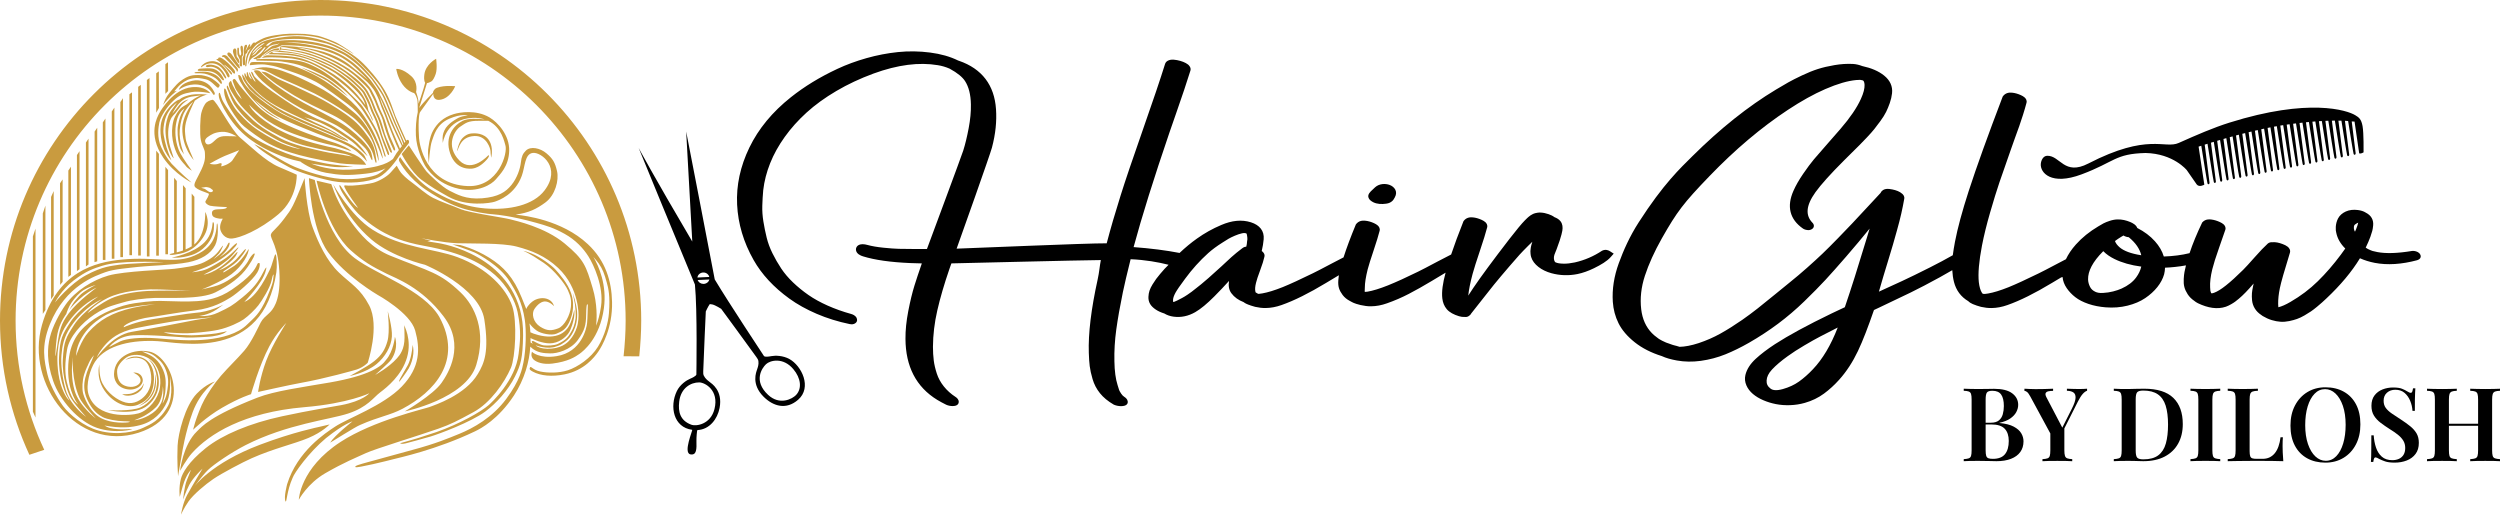 <?xml version="1.0" encoding="UTF-8"?>
<svg xmlns="http://www.w3.org/2000/svg" id="Ebene_2" data-name="Ebene 2" viewBox="0 0 1465.41 301.63">
  <defs>
    <style>
      .cls-1 {
        fill: #c99b3f;
      }

      .cls-1, .cls-2 {
        fill-rule: evenodd;
      }
    </style>
  </defs>
  <g id="Ebene_1-2" data-name="Ebene 1">
    <path class="cls-1" d="M46.55,233.09c1.96,4.27,9.63,12.2,9.63,12.2,0,0-9.88-7.35-12.48-16.42-1.92-6.68-1.68-12.98-1.21-18.46l.09-1.09s-.66,13.68,3.98,23.77ZM56.61,168.63s-10.97,7.77-16.29,15c-4.58,6.22-5.48,9.53-6.86,19.53-1.47,10.61-1.05,3.74-.58-1.74.47-5.48,1.43-10.66,5.27-16.39l.68-.99c.32-1.03,1.38-4.16,3-6.55,1.96-2.9,4.69-5.92,7.31-7.55,2.61-1.63,6.98-2.94,6.98-2.94,0,0-4.24,2.2-6.9,4.08-2.65,1.88-3.06,2.82-4.94,4.86-1.2,1.31-2.75,4-3.69,5.75,7.74-9.8,16.03-13.06,16.03-13.06ZM57.52,173.85s-11.42,7.45-16.29,15c-4.86,7.55-6.05,9.62-6.62,20.32-.57,10.7,3.31,20.42,4.03,21.87.72,1.45,2.07,3.67,2.07,3.67,0,0-2.02-.98-4.45-7.5-2.43-6.52-2.94-15.1-2.48-20.58.47-5.48,1.43-10.66,5.27-16.39,8.32-12.41,18.46-16.4,18.46-16.4ZM59.74,175.4s-11.42,7.45-16.29,15c-4.86,7.55-6.05,9.62-6.62,20.32-.57,10.7,3.34,20.01,4.06,21.46,2.1,4.21,9.63,12.2,9.63,12.2,0,0-9.38-6.69-11.99-15.76-1.92-6.69-2.99-14.95-2.53-20.43.47-5.48,1.43-10.66,5.27-16.39,8.32-12.41,18.46-16.4,18.46-16.4ZM55.04,208.21c0,.17-1.22,3.14-2.15,5.17-.93,2.03-3.08,7.21-3.43,11.16-.35,3.95.41,7.61,2.9,12.03,2.5,4.42,5.29,6.57,7.79,7.9,2.5,1.34,8.42,2.38,12.26,2.44,3.84.06,4.36.28,3.14.58-1.22.3-9.76.99-16.27-2.38-7.23-3.75-10.24-13.12-10.63-14.81-.58-2.5-.44-7.24.7-10.87,1.22-3.89,1.97-4.7,2.73-6.68s2.96-4.54,2.96-4.54ZM25.94,263.66l-8.72,2.92C6.18,242.66,0,216.01,0,187.93,0,84.14,84.14,0,187.93,0s187.93,84.14,187.93,187.93c0,7.08-.46,14.07-1.15,20.95l-9.19-.06c.73-6.85,1.21-13.83,1.21-20.89,0-98.75-80.05-178.79-178.8-178.79S9.14,89.18,9.14,187.93c0,27.07,6.03,52.74,16.8,75.74ZM70.56,59.82l1.53-2.28v93.17h-1.53V59.82ZM163.24,29.59s-2.27-.09-2.98.09c-.71.17-1.43.56-2.01.86-.58.3-2.54,1.49-2.69,1.58-1.82,1.19-1.46.73-1.46.73,0,0,3.05-2.23,3.59-2.68.54-.45,1.97-1.11,2.81-1.37.83-.26,1.72-.38,2.36-.46.62-.08.73.1.77.31.04.21-.39.94-.39.94ZM108.83,110.39l-.05,35.84c1.35-.57,2.68-1.26,3.92-2.07h-.34v-30.7l1.58,1.91-.05,27.93c6.95-5.54,6.42-19.09,6.42-19.09,0,0,4.05,6.98-1.31,15.03-5.83,8.76-12.91,9.41-16.15,9.95-3.24.54-3.22,0-3.22,0,0,0-1.52-.07,2.42-.9v-44.1l1.58,1.91-.05,41.84c1.19-.29,2.43-.66,3.67-1.11v-38.35l1.58,1.91ZM98.52,99.71l-.05,49.35h-1.53v-51.26l1.58,1.91ZM96.94,54.99v-17.37l1.53-1.14.07,16.9-1.6,1.61ZM93.15,90.23l-.05,59.62h-1.53v-61.54l1.58,1.91ZM91.57,66.06v-23.08l1.53-1.14.07,21.46-1.6,2.76ZM81,50.89l1.53-1.14v100.02h-1.53V50.89ZM86.1,46.88l1.53-1.14v104.59h-1.53V46.88ZM75.85,55.26l1.53-1.14v95.45h-1.53V55.26ZM65.52,65.35l1.53-2.28v88.6h-1.53v-86.31ZM60.27,71.74l1.53-2.28v82.89h-1.53v-80.6ZM55.46,77.12l1.53-2.26v78.32l-1.61.49.08-76.55ZM50.36,83.55l1.53-2.28v73.75l-1.53,1.14v-72.61ZM45.09,90.88l1.53-2.28v69.18l-1.53,1.14v-68.04ZM40.06,99.98l1.53-2.28v63.47l-1.53,1.14v-62.33ZM35.18,107.44l1.53-2.28v60.05l-1.44,1.77-.09-59.53ZM149.18,41.34s2.31-.75,3.77,1.05c1.7,2.1,7.4,6.76,9.21,7.95s5.35,4.11,15.51,9.77c4.82,2.69,17.67,9.01,23.25,12.61,5.58,3.6,11.08,8.87,12.9,11.08,1.82,2.21,3.41,4.3,3.79,5.69.65,2.35.88,4.15.55,4.47-.74-.32-1.69-3.73-2.92-5.58-1.42-2.13-3.13-3.27-4.79-4.98-1.66-1.71-9.61-8.27-14.99-10.84-5.24-2.51-8.27-4.14-14.79-7.03s-13.08-7.4-15.03-8.71c-1.94-1.31-8.75-6.43-11.91-9.33-3.16-2.89-4.91-5.93-4.91-5.93l.35-.22ZM141.9,43.51s.96.68,1.84,2.55c.88,1.87.96,2.6,6.38,7.92,5.15,5.05,13.12,9.67,15.99,11.22,4.36,2.35,19.63,8.95,24.8,11.05,5.17,2.09,13.44,6.89,11.39,6.18-3.52-1.22-5.71-2.53-8.57-3.71-5.92-2.44-8.98-3.72-16.23-6.77-14.59-6.15-17.37-8.93-20.32-11-1.77-1.24-8.38-5.98-8.6-6.64-.71-.73-2.16-1.91-2.57-2.51-1.98-2.97-1.67-2.22-2.88-4.2-1.21-1.98-1.23-4.08-1.23-4.08ZM269.97,143.71s8.15,1.98,16.73,7.31c8.58,5.33,14.35,11.64,19.11,23.46,1.23,3.06,2.07,5.13,2.66,6.64.93-2.25,3.18-4.24,4.66-5.07,1.98-1.12,5.54-2.04,8.61-.4,2.44,1.3,3.04,3.82,3.04,3.82,0,0-2.09-2.29-4.64-2.72s-5.05,1.68-6.87,4.35c-1.82,2.66-.84,7.73,3.37,10.4,4.21,2.66,6.75,2.4,10.54.98,3.79-1.42,7.03-7.99,7.45-12.5.42-4.51-.28-6.47-1.82-9.98-1.54-3.51-7.91-11.72-14.06-15.89-9.23-6.25-11.94-7.03-11.94-7.03,0,0,.3-.26,4.93,1.56,4.63,1.82,11.52,6.75,13.9,9.42,2.38,2.66,7.16,7.97,9.14,13.9,2.66,8.01.14,14.48-1.54,17.71-2.02,3.87-4.23,4.65-7.03,5.91-2.8,1.26-9.14,0-11.66-1.82-1.84-1.33-3.2-2.76-4.2-4.2l.11.81c.16,1.15.32,2.65.43,4.4,1.61.85,7.03,2.7,11.67,2.49,4.45-.2,7.73-1.7,10.26-5.07,2.52-3.37,3.81-10.7,3.81-10.7,0,0,.29,1.94-.15,4.59-.41,2.49-1.61,6.9-3.29,9.28-1.68,2.38-5.67,5.9-11.02,5.9-4.27,0-9.44-2.23-11.21-3.1,0,.56.05,1.99.03,2.58.31.2.8.51,1.41.84-.39-.35-.7-1.13-.7-1.3,0-.63,1.06-.39,1.4-.15.34.24,3.85,2.12,5.68,2.32,2.02.23,6.05.13,8.15-.84,5.26-2.42,6.33-4.56,7.8-6.99,1.12-1.85,2.18-4.25,2.66-8.07.26-2.08-.15-6.76-.34-8.02-.19-1.26-1.35-6.86-1.35-6.86,0,0,2.27,6.48,2.56,11.12.29,4.64-.68,8.44-2.04,11.29-1.35,2.85-3,4.95-5.29,6.48-1.32.88-2.49,1.84-4.78,2.47-5.09,2.09-12.17-.64-12.17-.64,1.22,1.24,3.49,1.92,6.82,2.06,7.74.05,11.44-3.13,13.26-5.24,1.82-2.1,3.08-4.35,4.07-7.31.98-2.97.98-6.73.98-6.73,0,0,.72-16.17-11.94-28.11-7.45-7.03-15.75-10.28-24.3-12.52-8.56-2.24-26.29-1.68-34.58-1.96-8.29-.28-21.24-2.95-21.24-2.95l5.49,1.54-2.12.28c3.05.52,5.4.84,6.56,1.04,4.07.68,16.25,3.36,27.65,11.25,10.12,7.01,22.41,20.25,21.98,43-.25,13.2-1.3,16.92-4.73,23.9-4.04,8.23-11.22,16.01-17.5,20.64-8.34,6.15-27.07,13.11-31.91,14.56-4.84,1.45-11.79,3.28-14.81,4.07-2.41.63-3.12-.13-3.12-.13,0,0,8.23-2.26,10.6-3.03,2.37-.78,8.73-2.8,10.72-3.5,13.48-4.75,26.08-11.87,30.58-15.8,1.82-1.6,15.71-14.46,17.55-30.05.73-6.2,1.77-13.12-.59-24.43-1.36-6.52-6.17-15.63-13.22-21.77-7.12-6.2-17.86-12.83-41.44-17.07-12.99-2.33-19.28-5.51-23.13-7.49-7.12-3.66-13.5-9.26-15.65-11.41-2.15-2.15-5.54-6.54-7.12-8.91-1.68-2.52-2.54-3.84-3.37-5.75-1.46-3.31.33-1.76.63-.93,7.6,11.63,9.22,11.74,9.81,12.22,0,0-6.5-8.84-7.53-11.32-.58-1.06-1.12-1.99.22-1.87.98.09,1.84.25,3.98.12,4.71-.29,9.83-1.03,12.05-1.61,3.23-.84,8.12-3.52,10.36-6.07,2.24-2.54,3.56-4.01,3.56-4.01,0,0,1.62,3.11,2.6,4.24.98,1.12,2.57,2.96,7.13,6.24,2.67,1.92,7.29,6.18,11.64,8.43,4.35,2.24,11.66,4.65,16.17,6.61,4.51,1.96,25.02,4.91,28.81,5.89,3.79.98,20.52,4.65,32.06,14.2,11.54,9.56,12.5,13.06,16.43,26.14,2.82,9.4,2.47,17.99,2.04,22.08,1.17-2.93,2.18-6.62,2.88-11.4,1.68-11.38-4.28-24.27-7.37-29.18-3.09-4.91-7.66-9.77-13.99-13.28s-10.72-4.81-16.59-6.45c-15.22-4.26-23.74-4.84-23.74-4.84-6.69-.49-11.91-1.62-16.64-2.82-6.29-1.61-14.09-4.82-24.29-11.68-10.21-6.86-15.19-15.71-15.73-16.91-.54-1.2.61-2.28.61-2.28,0,0,8.39,13.34,18.75,19.46,6.33,3.74,16.61,9.4,30.86,10.6,14.26,1.2,28.42-1.78,35.07-10.61,9.92-13.15-1.84-22.42-6.82-21.92-4.97.5-4.56,7.95-6.59,13.46-4.08,11.07-13.46,14.35-15.86,15.16-2.41.8-16.44,3.16-27.41-3.08-5.97-3.4-9.56-5.31-15.62-9.86-6.06-4.55-11.52-15.01-11.52-15.01l4.19-5.08s8.87,13.65,10.47,15.42c1.61,1.78,8.96,8.95,13.28,11.09,4.32,2.14,9.6,5.31,19.22,4.51,9.54-.8,13.82-3.65,17.2-7.8,3.38-4.15,5.12-9.63,5.52-13.15.4-3.52,1.07-5.15,2.94-7,2.79-2.74,8.43-1.51,12.08,1.61,3.65,3.12,4.99,5.22,6.19,10.47,1.2,5.26-1.01,14.05-6.9,18.37-4.98,3.66-9.69,6.1-17.39,7.03.4.08.84.14,1.3.2,3.51.42,25.7,2.82,41.03,17.15,10.53,9.84,13.92,21.78,14.2,33.88.35,15.27-5.91,26-8.15,29.23-2.24,3.23-8.19,10.92-19.74,13.23-7.34,1.47-13.89.88-18.49-1.57-1.84-.98-2.26-1.4-1.7-2.52s1.4,1.4,5.91,2.38c4.51.98,11.12.97,16.28-.7,5.71-1.86,13.54-7.15,17.6-13.76,4.07-6.61,6.04-14.36,6.45-19.55.83-10.47-.39-14.97-1.26-18.11-1.4-5.07-2.38-7.87-4.77-11.26-.57-.8-1.76-2.23-3.09-3.77,3.24,5.53,8.02,16.49,6.18,30.06-2.38,17.57-11.98,25.16-14.39,26.84-2.4,1.68-6.66,4.5-15.83,5.63-5.39.66-9.11-.7-10.97-2.32-2.15-2.07-.97-4.57-.97-4.57,0,0,4.04,4.18,14.4,2.55,14.83-2.33,17.63-16.61,17.91-19.42.28-2.8.42-10.54.42-10.54,0,0-.83-3.03-.98,5.63-.11,6.13-.75,9.13-4.88,14.85-4.22,5.84-12.18,7.99-16.25,7.85-3.27-.11-7.9-.14-11.61-3.95-.51,8.7-3.38,19.16-9.57,28.61-9.14,13.94-19.28,19.33-22.86,21.04-22.56,10.78-44.6,15.46-47.85,16.33-3.19.86-21.34,5.34-22.18,4.64-.84-.7,2.24-1.54,7.31-2.95,5.07-1.4,21-5.8,26.15-7.17,13.62-3.63,21.23-6.9,27.26-9.34,8.38-3.39,19.63-9.69,27.65-20.53,8.16-11.03,9.36-17.68,10.09-21.4,1.53-7.84,1.72-18.8.78-25.04-1.54-10.22-5.23-16.65-8.93-22.53-5.78-9.2-18.06-15.68-20.44-16.82-2.38-1.14-13.08-4.79-13.08-4.79l4.79.42ZM139.67,43.98s.98-.41,1.86,1.45c.88,1.87,1.51,4.38,6.7,9.07,5.38,4.86,12.28,9.53,16.57,11.95,4.29,2.42,18.25,8.46,23.42,10.55s7.6,3.19,14.64,6.39c4.82,2.19,8.69,5.36,10.38,7.27.76.86,1.93,4.07,1.93,4.07,0,0-2.75-3.19-5.5-5.5-2.75-2.31-7.82-5.17-13.87-7.26-6.05-2.09-14.4-5.39-21.64-8.44-14.59-6.15-15.27-7.76-18.21-9.83-1.77-1.24-4.27-3.18-6.69-5.24,1.23,1.43,3.01,3.29,5.3,5.07,4.44,3.45,8.21,5.6,8.21,5.6l2.09,1.45s-5.43-2.53-8.24-4.59-8.27-7.16-11.74-11.83c-2.13-2.87-2.89-4.43-4.11-6.41-1.21-1.98-1.09-3.76-1.09-3.76ZM153.2,42.02s1.76.11,2.53.33c.77.22,5.33,2.88,7.08,3.8,1.88.99,6.34,2.69,9.31,4.12,2.97,1.43,8.81,4.07,13.43,6.38,4.62,2.31,10.46,5.62,17.17,10.35,6.71,4.73,9.47,8.14,13.54,13.87,4.07,5.73,3.74,10.24,4.29,12.77.55,2.53-.44,1.54-.44,1.54l-1.43-4.95c-.55-1.87-2.31-4.74-3.85-6.61-1.54-1.87-2.75-3.74-9.8-9.68-7.04-5.94-12.88-7.6-22.34-12.44-9.47-4.84-11.22-6.1-18.04-10.47-7.06-4.52-11.46-9.01-11.46-9.01ZM147.04,41.24s1.65-.99,4.84-1.54c3.19-.55,5.17-.22,8.92.55,3.74.77,5.28,1.54,10.02,3.3,4.74,1.76,14.42,6.6,18.82,9.14,4.41,2.53,10.68,7.15,18.38,13.65,7.7,6.49,11.22,15.97,12.46,19.85.99,3.1,1.8,7.37,1.39,8.17-.63-1.98-2.16-9.88-5.04-14.26-3.06-4.64-5.18-6.82-7.7-9.36-2.53-2.53-7.48-5.72-10.35-7.59-2.86-1.87-10.24-6.28-14.42-8.36s-16.62-7.6-20.03-9.03c-3.41-1.43-8.03-4.51-11.12-5.07s-6.16.55-6.16.55ZM145.5,37.68c-.12-.28.4-4.21,1.8-6.9.91-1.74,3.58-4.58,5.45-5.65,1.88-1.07,4.58-1.88,6.54-2.23,1.97-.36,6.9-1.25,10.21-1.52,3.31-.27,6.9-.36,12.09.54,5.18.89,10.83,2.5,15.5,4.74,4.67,2.23,10.12,5.29,14.43,9.23,4.31,3.93,10.21,10.83,13.78,16.75,3.58,5.92,5.29,12.44,6.54,15.5,1.14,2.79,6.29,14.28,6.29,14.28,0,0,1-1.03,1.49,0,.56,1.2-.34,1.96-.34,1.96,0,0-4.6,5.79-5.63,7.51-1.04,1.72-6.35,9.34-11.47,11.93-6.51,3.29-18.79,4.03-27.41,2.3-8.62-1.73-20.19-5.32-25.14-7.99-16.46-8.89-19.21-12.56-20.41-13.42s4.11,2.01,4.11,2.01c0,0,12.87,8.38,19.65,11.17,6.74,2.77,17.58,6.22,26.46,6.95,9.44.78,19.42-1.18,22.08-2.73,1.74-1.01,3.22-2.2,4.48-3.43-2.2,1.14-5.89,2.51-11.61,3.13-10.77,1.19-15.12.9-23.25-.52-8.19-1.43-15.08-6.54-15.08-6.54l.61.08c-1.5-.32-3.14-.7-4.85-1.15-9.14-2.39-17.66-7.02-21.56-9.49-3.9-2.47-9.12-6.37-13.74-12.41-4.62-6.04-6.92-11.24-7.46-12.6-1.41-3.54-.7-4.61-.7-4.61.7-.8.7,1.05,1.85,3.81,1.15,2.75,8.32,13.04,11.44,16.5,5.06,5.6,13.41,9.63,20.94,12.87,7.45,3.2,11.34,4.16,14.19,4.96,2.84.8,9.21,2.07,12.42,2.75,3.36.71,6.93,1.15,11.27,1.6,4.34.44,6.65.27,6.65.27,0,0-6.42,1.31-13.58.27l-8.87-1.33s-.86-.11-2.31-.35c2.88,1.18,11.59,4.03,22.46,3.53,20.15-.92,23.78-5.09,25.51-6.22.98-1.54,1.65-2.81,2.1-3.45.28-.39.79-1.06,1.39-1.85-.09-.06-1.18-2.54-1.58-3.35-.41-.81-2.83-6.98-2.83-6.98,0,0-2.72-6.76-3.24-8.56-.52-1.8-2.47-5.74-3.23-8.26-.75-2.52-2.81-6.76-3.83-8.21-2.8-3.97-5.02-5.51-5.95-6.38-.93-.87-6.72-6.31-13.19-9.87-14.23-7.84-25.89-8.48-25.89-8.48,4.55,1.14,7.09,1.77,9.51,2.67s6.67,1.91,14.75,6.2c1.37.73,5.31,3.06,6.32,3.77,1.07.76,2.65,1.96,5.9,4.54,3.25,2.58,6.02,5.73,7.15,7.67,1.1,1.88,2.9,5.6,3.6,7.69.7,2.09,1.91,4.73,3.16,7.28,1.25,2.55,2.32,6.82,3.25,9.89.93,3.07,3.72,8.28,3.91,9.84.17,1.38-.86.59-.86.59,0,0-.5-1.17-.91-1.99-.41-.81-3.43-7.18-5.57-15.83-.45-1.82-2.93-6.03-3.68-8.56-.75-2.52-3.19-6.56-3.83-8.21-.64-1.65-5.02-5.51-5.95-6.38s-7.92-8.58-25.15-14.94c-8.2-3.03-17.18-3.9-18.12-4.27,0,0-1.83-.3-2.72-.09-.97.23.19.79.19.79.85.36,11.53.79,19.4,3.9,2.87,1.14,5.78,2.08,11.76,5.1,3.4,1.71,8.93,5.77,12.18,8.35,3.25,2.58,6.06,5.7,7.19,7.63,1.1,1.88,2.9,5.6,3.6,7.69.7,2.09,1.91,4.73,3.16,7.28,1.25,2.55,2.32,6.82,3.25,9.89s4.11,9.43,4.17,10.65-.98.08-.98.08c0,0-.64-1.48-1.04-2.29s-2.78-7.57-2.78-7.57c0,0-2.26-6.47-2.78-8.27-.52-1.8-2.93-6.03-3.68-8.56-.75-2.52-2.96-6.66-3.83-8.21-1.68-2.98-5.02-5.51-5.95-6.38-.93-.87-5.08-4.39-6.1-5.11-.99-.7-4.49-2.88-6.28-3.96-2.77-1.67-6.57-3.4-9.29-4.53-10.76-4.32-20.2-4.95-22.16-5.15-1.14.07-.57.7-.57.7,12.32,1.16,19.54,3.52,29.63,8.43,1.17.57,10.11,6.05,13.01,8.83,2.99,2.87,5.92,5.38,7.05,7.31,1.1,1.88,2.9,5.6,3.6,7.69.7,2.09,1.91,4.73,3.16,7.28,1.25,2.55,2.32,6.82,3.25,9.89s4.07,9.75,4.1,10.97c.04,1.69-.99.1-.99.1,0,0-.56-1.82-.97-2.63-.41-.81-2.78-7.57-2.78-7.57,0,0-2.26-6.47-2.78-8.27-.52-1.8-2.93-6.03-3.68-8.56-.75-2.52-3.12-6.58-3.83-8.21-.76-1.76-5.02-5.51-5.95-6.38-.93-.87-6.04-5.37-12.38-9.08-.78-.45-13.2-6.68-21.09-8.01-8.32-1.4-12.35-.92-13.1-1.09-1.79.21-.49.58-.49.58.77.29,7.33-.27,13.67,1.04,6.18,1.28,11.96,3.93,16.86,6.26,1.65.79,3.66,1.83,6.51,3.58s5.5,3.72,7.54,5.41c2.05,1.69,4.74,4.24,5.98,5.7,1.25,1.46,3.18,4.36,4.25,7.12.36.93,1.05,4.15,1.09,4.63,1.58,3.03,2.03,4.08,2.03,4.08.07.17.51.86.52,2.11l-.55-1.04s-.59-1.63-1.57-3.34c-.98-1.71-3.91-5.72-4.81-6.85-2.33-2.95-5.55-6.22-8.56-8.86-2.13-1.86-6.31-5.05-7.72-6.05-6.05-4.27-11.06-6.69-12.94-7.52-.88-.39-6.83-2.77-13.65-3.26-13.03-.95-15.51,0-15.51,0,0,0,2.17-1.72,3.71-1.63,1.57.09,12.62-.14,20.04,1.92.98.27,4.37,1.42,8.27,3.3,4.01,1.94,9.28,5.21,10.69,6.15,2.42,1.61,9.93,6.89,15.84,14.63.64.84,1.64,1.92,2.49,3.3-.77-2.9-1.91-4.49-2.64-5.43-1.3-1.68-1.76-2.13-3.85-4.22-2.06-2.06-4.32-3.96-5.26-4.78-1.36-1.18-4.94-3.69-5.67-4.28-.73-.58-3.58-2.12-3.58-2.12l-7.88-4.12s-5.12-2.76-12.78-4.05c-5.52-.93-15.35-.89-15.35-.89,0,0,1.59-1.31,2.36-1.45.77-.14,3.53-.17,4.03-.45.46-.25.48-1.81.48-2.24s1.23-.72,2.67-.72,8.2.48,11.99,1.05c3.78.57,9.47,1.9,10.97,2.39,11.22,3.61,16.05,8.38,17.29,9.28,1,.72,2.75,2.32,6,4.9,1.04.82,2.02,1.67,2.9,2.5-1.19-1.45-2.46-2.58-3.4-3.54-2.26-2.29-5.92-5.57-7.14-6.42-1.44-1.01-4.11-3.03-6.91-4.4-8.37-4.08-16.88-5.08-19.31-5.43-2.39-.34-6.43-.69-8.58-.69s-5.3-.1-5.55,0c-.26.1-2.63,1.42-3.74,1.64-.7.14-2.1.28-2.71.85-.61.56-4.58,3.02-5.09,3.84-.51.82-1.21,1.2-1.69,1.33-.43.02-.54-.22-.54-.22-.23.23-.51.43-.84.53-.87.26-2.05-.1-2.05-.1,0,0,3.58-2.15,4.66-3.22,1.07-1.07,2.61-3.25,2.71-3.46.06-.12-.37-.07-.75,0-1.59,1.83-4.03,4.55-6.23,5.62-2.8,1.36-3.01,4.42-3.23,4.31ZM237.61,83.07c-1.19-2.6-4.25-9.27-5.23-11.72-1.25-3.15-2.41-6.81-5.02-12.44-2.61-5.63-4.02-7.88-5.81-10.21-1.79-2.32-6.73-8.33-13.66-14.35-5.35-4.65-14.52-8.37-16.46-8.84-8.32-2.03-12.88-3.05-22.46-2.61-9.58.45-11.55,2.32-12.53,3.22-.13.12-.32.32-.54.57.38.1.87.18,1.22.05.67-.26,1.69-1.89,3.48-2.35,1.79-.46,9.08-1.54,18.89-.31,9.8,1.23,16.3,3.46,22.21,6.63,5.91,3.17,9.67,7.45,10.54,8.16.87.72,6.52,7.09,7.98,9.39,1.46,2.3,4.12,5.25,6.53,11.03,2.41,5.78,4.53,11.23,5.2,12.77l5.14,11.68.52-.66ZM236.41,84.58c-.34-1-1.27-3.67-2.53-6.27-1.59-3.28-3.92-8.85-4.99-11.44-1.07-2.59-3.68-9.52-5.42-12.18-1.74-2.66-4.38-6.68-5.6-8.21-1.23-1.54-6.53-7.09-8.57-8.8-2.05-1.72-5.91-4.86-9.03-6.32-5.52-2.57-7.68-3.28-11.75-4.27-7.23-1.77-14.08-2.25-16.94-2.25-2.09,0-3.67,0-4.86.06,2.37.08,6.5.3,9.08.55,3.68.36,11.46,1.93,15.43,3.1,10.58,3.12,17.17,9.39,18.89,10.93,1.71,1.54,6.06,6.07,7.19,7.55,1.13,1.48,4.12,5.68,4.53,6.65.41.97,1.66,3.53,2.61,5.25.98,1.77,2.33,5.27,3.41,7.61.84,1.81,2.79,6.73,3.66,8.52.87,1.79,2.54,5.31,3.05,6.64.35.91,1.08,2.45,1.51,3.34l.35-.45ZM235.58,85.65c-.51-1.26-2.58-5.16-3.18-6.62-.9-2.19-2.8-6-3.18-7-1.89-4.99-2.24-5.27-3.56-8.26-.95-2.17-1.98-4.91-3.44-7.64.58,1.26.85,2.47,1.16,3.39.7,2.09,1.97,4.6,2.97,7.26.97,2.58,2.42,6.79,3.69,9.93,1.17,2.89,4.51,10.41,4.39,10.4l1.14-1.47ZM163.97,25.34c-.67.2-1.24.43-1.54.52-.51.15-2.1.2-2.46.41-.36.2-1.79.51-2.35,1.13s-2.69,2.53-3.3,3.4l1.28-.87c2.64-1.97,3.71-2.84,4.38-3.1.67-.26,2.41-.41,2.71-.67.18-.15.75-.52,1.28-.83ZM155.36,25.31s-.82-.12-1.58.32c-.49.28-1.55,1.2-2.51,1.81-.96.61-2.4,2.21-2.75,2.65s-.79,1.4-.79,1.4c0,0,.91-.56,1.55-1.34.64-.79,1.55-1.43,1.99-1.95.44-.52,2.72-1.96,3.15-2.37.44-.41.94-.53.94-.53ZM153.31,28.05c.44-.41.32-.76-.44-.32-.49.28-.56.49-1.52,1.1-.96.61-1.26,1.5-1.93,2.07-.43.37-2.02,1.9-2.02,1.9,0,0,1.96-.79,2.6-1.58l1.34-1.64c.44-.52,1.52-1.13,1.96-1.54ZM146.46,38.22s-.11-.63.33-1.29c.44-.66.68-.75,11.47-.42,10.79.33,16.51,2.75,24.88,6.82,8.36,4.07,22.37,14.17,28.58,22.41,10.19,13.5,13.29,27.81,12.55,27.11-.61-.52-6.6-21.65-20.22-31.67-2.31-1.7-14.63-11-18.71-13.12-8.48-4.4-15.29-6.27-20.03-7.92-4.74-1.65-6.18-1.66-8.49-2.1-2.31-.44-4.79-.33-5.96-.22l-4.39.4ZM138.47,47.34c.89,1.35,2.46,3.48,5.13,6.52,5.14,5.85,6.92,8.86,14.45,13.92,7.54,5.06,20.67,10.02,28.56,12.78s9.4,2.93,11.8,3.98c2.22.97,5.58,2.04,7.63,4.17,0,0-8.07-2.84-9.67-3.2-1.6-.36-7.89-1.68-15.34-4.07-7.45-2.4-14.67-4.6-23.75-10.43-3.46-2.22-5.92-4.82-7.25-5.85-1.73-1.35-3.94-3.77-3.94-3.77,0,0,.79,4.35,13.48,12.42,12.69,8.07,29.89,11.34,31.23,11.79s4.53.8,8.87,2.22c4.34,1.42,7.11,2.05,10.29,4s4.69,4.78,4.69,4.78c0,0-11.77-.28-15.38-.85-27.56-4.34-36.69-9.01-41.48-11.48-4.78-2.47-12.32-8.24-14.63-10.1-2.31-1.87-4.93-5.14-8.16-10.56-2.28-3.82-2.78-5.77-3.31-7.73-.17-.63-.77-4.34.12-3.99.89.36,1.42,3.45,2.48,5.58,1.07,2.13,2.92,5.76,4.87,7.89,1.95,2.13,4.91,5.53,8.96,8.7,4.3,3.37,11.49,7.35,14.15,8.72,3.27,1.68,8.46,3.66,12.9,4.49,3.59.67-6.9-2.12-11.97-4.87-5.06-2.75-12.62-7.21-15.06-9.26-2.4-2.03-5-4.56-6.69-6.52s-3.08-3.73-4.23-5.51c-1.15-1.78-3.8-8.36-4-8.96-.21-.62-.29-1.07-.29-1.07,0,0,.09-2.07.92,0,1.51,3.76,3.93,8.3,5.98,10.61,2.04,2.31,3.77,4.18,5.96,6.25,2.21,2.09,2.73,3.07,8.27,7,2.82,2,8.19,4.97,10.66,6.31,2.47,1.33,7.51,3.29,12.76,4.69,2.75.73,11.38,2.82,15.43,3.55,3.96.72,13.31,1.97,14.38,2.66,0,0-3.34-1.59-4.89-1.87-2.97-.53-12.51-2.31-16.58-3.29-4.07-.98-6.79-1.33-12.48-3.29-5.68-1.95-13.83-6.3-17.51-8.58-3.53-2.17-6.27-4.79-7.59-6.08-3.54-3.46-6.07-6.01-7.05-7.25-.98-1.24-2.83-3.73-3.89-5.5-1.07-1.76-2.61-3.96-3.05-5.91-.46-2.01.28-2.07.35-2.24.32-.74.17-.39.65-.59.41-.17.52,1.21,1.18,2.51.69,1.37,1.48,2.88,2.36,4.47.89,1.59,2.04,2.56,2.66,3.36.62.8-.5-1.54-2-3.67s-1.71-2.89-2.16-4.23c-.44-1.33-1.04-2.54-.93-2.89.08-.23.89-1.87,2.09.19ZM259.55,83.95s-.26-2.8,0-4.51c.26-1.72,1.19-4.09,2.9-5.84,1.72-1.74,2.64-2.38,5.44-4.09,2.8-1.72,6.34-1.72,6.34-1.72,0,0-3.43-1.45-10.98,1.85-7.55,3.3-8.87,9.8-10.06,12.96-1.19,3.17-1.85,13.12-1.85,13.12,0,0-.66-6.23-.4-7.82.26-1.58.71-7.45,2.96-11.41,2.24-3.96,5.68-7.68,12.15-9.63,3.4-1.03,13.01-2.69,20.91,1.98,4.9,2.9,11.78,10.46,11.51,19.59-.26,9.14-5.44,13.78-7.82,16.69-2.38,2.9-10.49,8.03-21.7,5.54-12.84-2.85-18.55-11.47-19.99-13.89-.93-1.56-4.83-9.45-5.18-17.35-.19-4.22.12-9.73,1.1-13.71.02-2.48-.08-6.67-.3-7.4-1-3.4-1.91-3.77-1.91-3.77,0,0-3.77-.87-6.77-5.1-3-4.22-3.64-9.04-3.64-9.04,0,0,3.5-.56,8.82,4.24,4.26,3.85,2.8,9.3,2.8,9.3,0,0,.25.45.89,2.72.64,2.27.55,4.19.55,4.19,0,0,2.49-7.22,2.95-8.95.46-1.73.95-3.43.95-3.43,0,0-.94-.9-.5-4.71.71-6.13,6.92-9.32,6.92-9.32,0,0,.85,5.61-.23,8.86-.73,2.18-1.73,3.96-2.55,4.41-1.94,1.08-2.59,1-2.59,1l-4.57,14.6c2.31-3.31,8.03-8.83,8.03-8.83,0,0,.11-1.33,1.3-2.38,1.19-1.06,4.43-1.54,6.55-1.67,2.11-.13,5.25.08,5.25.08,0,0-2.91,7.33-9.11,7.99-4.1.44-3.72-3.59-3.72-3.59l-7.82,10.88s-1.35,2.07-.56,15.17c.2,3.26,3.76,27.13,28.62,28.11,18.03.71,23.53-19.54,21.99-23.95-.51-1.47-2.03-10.48-10.01-14.31-1.05.03-2.65.03-5.1,0-7.15-.11-8.23,1.46-11.38,3.46-3,1.9-9.07,11.01-.4,19.86,7.38,7.53,16.95-3.19,16.95-3.19,0,0,1.5.31-2.14,3.85-3.11,3.03-5.47,3.72-6.87,3.96-1.17.21-9.93,1.32-13.39-8.74-3.46-10.06,2.27-16.69,7.29-19.2,3.16-1.58,9.02-1.27,12.92-.83-1.98-.64-4.28-.97-6.96-.89-15.87.53-17.61,14.84-17.61,14.84ZM267.98,88.5c-.32.44.91-5.36,3.14-7.58,2.51-2.51,4.64-2.77,6.76-2.77,1.85,0,7.72.2,9.8,6.23,1.32,3.83.26,8.05.26,8.05,0,0-.4-2.24-.4-3.7s-2.24-9.4-9.53-9c-8.27.45-9.05,7.4-10.03,8.77ZM242.27,207.45c-.32,2.89-1.17,5.83-2.67,8.45-1.5,2.62-5.39,7.71-5.39,7.71,0,0-1.48,1.11,2.49-5.49,2.52-4.19,2.75-4.73,3.43-6.71,1.48-4.28,1.74-9.29,1.74-9.29,0,0,.72,2.45.4,5.34ZM144.79,26.62s.02.91-.18,1.2c-.2.29-.11.29-.36.83-.25.54-.29,1.16-.29,1.16l1.63-2.99s.72-1.72,1.15-.39c.04.14-.22.63-.56,1.26.38-.25.82-.58.92-.78.18-.36.81-1.39,1.36-1.81.54-.42.9-.06.9-.06h.41c.29-.24.57-.44.84-.6,2.21-1.29,4.18-2.74,10.79-3.78,6.92-1.1,9.82-1.01,17.31-.76,1.41.05,6.4.8,7.73,1.09,1.33.28,8.77,2.78,11.95,4.63,3.18,1.85,8.94,5.76,8.94,6s-6.02-3.81-8.3-4.88c-5.76-2.71-9.37-3.93-11.98-4.62-2.62-.68-8.41-1.57-13-1.49-4.59.08-9.14.4-9.94.64-.8.24-4.05.78-4.91.97-1.29.28-4.79,1.45-5.72,2.05-.93.6-2.01,1.01-2.78,1.57-.76.56-1.69,1.61-2.41,2.53-.72.93-2.1,2.66-2.66,4.03-.56,1.37-.68,2.25-.84,3.26-.16,1.01-.4,3.02-.4,3.02,0,0-.52.44-.64.04s.32-4.83,1.13-6.8c.39-.94,1.21-2.41,2.22-3.81-.75.7-1.33,1.4-1.53,1.36-.12.02.03-.63.03-.63-.51.74-.54,1.84-.74,2.07-.6.74-.88.61-.88.64,0,.14-.29,2.47-.32,2.88-.02.41.02,3.06-.05,3.42-.07.36-1.23.98-1.27-.58-.05-1.57-.27-3.52.11-3.99.39-.48.59-1.34.43-2.56-.16-1.22.12-2.88.32-3.4.17-.46.18-.7.64-1,.7-.45,1,.29,1,.29ZM139.68,27.98s.41,0,.39.92c0,.18-.07,1.59.23,2.79s.64.93.98.36c.34-.57-.02-1.61-.2-2.93-.18-1.32-.25-1.65.2-2.15.45-.5.79.08.91.25.23.34.23,1.04.23,2.92s.16,2.2-.27,2.65c-.43.45-.43.86-.39,1.5.04.64.04,3.65.07,4.17.02.52-.68.79-1.18.09-.5-.7.07-2.22.09-2.87.02-.66-.57-1.59-.75-2.02s-.68-1.32-.75-1.54c-.07-.23-.18-.91-.14-2.16.05-1.25-.09-1.47.14-1.83.23-.36.45-.16.45-.16ZM138.59,29.67s.03,1.22.03,1.73-.1,1.75.46,2.26c.56.51,1.29,1.79,1.26,2.45-.04.83-.31,1.33-1.03.31-.72-1.03-1.62-2.29-2.03-3.53-.37-1.12-.83-2.4-.72-3.08.16-.9.26-1.07.82-1.33.97-.46,1.2,1.19,1.2,1.19ZM134.18,30.77c-.07-.07.97.14,1.62,1.15.65,1.01,1.99,2.77,2.38,3.52.4.75,1.9,2.42,2.01,2.92.11.5.65,1.36.32,1.65-.32.29-1.43-.83-1.87-1.4-.36-.47-1.59-1.95-2.21-2.71-.58-.71-1.21-1.5-1.66-2.1-.35-.46-1.58-1.28-1.49-2.26.09-1,.96-.7.88-.77ZM130.59,33.42s-.54-.25-.57-.47c-.04-.22.68-.65,1.29-.68.61-.04,1.33.29,1.8.65.47.36,5.26,6.12,5.9,6.84.65.72.57,1.94.11,2.19-.47.25-.4-.65-.4-.65,0,0-.55-.74-.91-1.18-.36-.44-2.05-2.22-2.67-2.85-.63-.65-3.19-3.05-3.55-3.52-.36-.47-1.01-.32-1.01-.32ZM130.13,34.16c.92.55,2.68,1.9,3.61,2.83.93.93,3.51,3.66,3.82,4.41.3.75.28,1.45-.04,1.74-.32.29-1.33-.79-1.72-1.44-.4-.65-2.73-2.73-3.56-3.27-.83-.54-1.01-.5-1.01-.5,0,0,1.65,1.66,2.87,2.73,1.19,1.04,1.26,1.36,1.69,1.94.43.57.22,1.4-.32,1.01-.72-.53-2.37-3-4.38-5.14-2.01-2.13-3.39-3.05-4.07-3.35-.41-.18,0-.68.7-.56.54.09-.04-.39.21-.57.25-.18.75-.69,2.2.18ZM118.53,39.08s-.14.22-.54.36c-.4.14-.18-.47.18-.86.36-.4,2.16-2.6,6.14-2.73,2.47-.08,4.36,1.17,5.35,1.9.98.73,2.25,2.26,2.53,2.59.28.34,1.99,2.65,2.28,3.69.29,1.04-.25,1.47-.72,1.29-.47-.18-1.04-1.8-1.58-2.69-.54-.9-1.71-2.44-2.42-3.1-1.34-1.26-3.13-2.46-6-2.42-2.87.04-5.22,1.97-5.22,1.97ZM122.5,37.88c.85-.04,1.99.02,2.87.3,1.72.54,2.58.86,3.87,2.08,1.29,1.22,2.61,3.48,3.15,4.63.34.74.28,1.2-.05,1.14-.66-.1-1.7-2.3-2.3-3.14-.78-1.11-2.05-2.22-3.15-2.82-2.99-1.64-4.71-.65-5.29-.71-1.81-.22-.82-1.41.9-1.48ZM116.99,40.28s3.95-.39,6.47-.2c2.84.22,4,1.44,4.81,2.05.68.51,1.74,1.9,2.46,3.23.44.82.82,1.4.32,1.7-.58.36-1.79-1.48-2.74-2.48-1.37-1.45-3.1-2.45-5.13-2.79-1.76-.29-6.59-.25-6.59-.25-.59.06-.87-.37-.56-.74s.96-.52.96-.52ZM29.94,115.43l1.53-3.43v61.19l-1.53,2.28v-60.05ZM25.09,125.09l1.53-4.57v61.19l-1.53,2.28v-58.91ZM19.28,138.57l1.53-4.57v110.74l-1.53-3.43v-102.75ZM114.96,42.25s4.21-.51,6.7-.06c2.77.5,4.68,1.66,5.5,2.27.68.51,2.44,2.22,2.67,3.13.23.91.48,1.21-.01,1.52-.58.36-1.35-1.63-3.43-3.22-1.1-.84-4.33-2.36-6.6-2.74-2.74-.46-5.77,0-5.78-.37-.02-.49.96-.52.96-.52ZM127.34,51.25c-1.47-1.15-3.85-4.14-6.68-4.75s-5.05-1.2-8.59-.36c-3.54.84-5.28,2.7-6.24,3.36-.96.66-3.73,4.12-3.73,4.12l1.56-.39s-2.67,2.13-3.52,3.06c-.61.67-3.24,3.23-4.58,5.26,0,0,1.13-3.37,2.46-5.31,1.26-1.82,5.02-6.56,7.45-8.45,5.08-3.95,8.04-3.76,10.69-3.82,2.65-.06,5.1.72,6.97,1.5s5.72,3.97,5.66,4.45c-.06.48-.6,1.98-1.44,1.32ZM125.92,54.59s-.14,1.96-1.04.6c-.88-1.33-2.94-4.89-8.76-5.58-6.78-.8-11.32,3.11-11.32,3.11,0,0,.62-3.79,7.81-5.35,2.47-.54,4.76-.45,7.63.9,3.97,1.86,5.67,6.32,5.67,6.32ZM123.28,54.66s-6.56-1.49-11.1-.65c-4.75.88-6.8,1.49-10.75,5.22-3.24,3.07-7.19,8.6-8.03,12.58-.47,2.26-1.61,8.83,1.1,14.44,1.66,3.43,3.15,6.32,6.18,9.82,5.22,5.5,11.64,10.95,11.64,10.95,0,0-10.05-4.87-16.71-14.73-9.32-13.79-3.27-23.94-2.17-26.04,1.1-2.1,8.45-14.11,19.03-15.14,8.03-.78,10.8,3.55,10.8,3.55ZM185.56,105.9l8.63,2.01s1.03,2.92,1.72,4.67c.69,1.75,3.62,9.03,9.77,17.38,5.42,7.37,12.26,15.52,23.21,19.96,23.47,9.52,28.69,9.66,41.13,21.52,8.47,8.08,15.18,22.67,9.14,42.49-6.04,19.82-41.9,27.23-41.9,27.23,0,0,16.64-9.65,21.63-16.84,3.78-5.45,14.05-21.77,1.14-38.84-12.92-17.07-27.8-22.27-33.35-25.01-8.79-4.34-13.78-7.24-21.11-13.76-14.07-12.54-20.01-40.82-20.01-40.82ZM175.16,292.91s.6-18.35,24.46-33.87c19.35-12.58,48.87-19.26,51.99-20.41,3.12-1.16,21.13-7.02,28.5-19.47,3.7-6.25,6.69-12.93,3.79-31.87-2.9-18.94-34.77-32.08-34.77-32.08,0,0-19.16-4.45-31.38-14.79-16.17-13.7-22.41-32.36-22.41-32.36,0,0,9.95,18.27,23.06,26.59,16.85,10.69,36.11,11.02,49.66,16.05,17.69,6.57,28.69,18.34,32.22,28.84,2.98,8.87,1.76,30.17-.78,36.02-3.85,8.88-12.1,20.63-21.91,25.98-9.81,5.34-13.2,7.1-20.78,9.79-10.57,3.74-37.01,11.79-42.31,14.25-6.24,2.89-12.67,5.38-23.74,11.75-10.63,6.12-15.6,15.6-15.6,15.6ZM181.08,104.42l3.43,1.09s6.21,32.83,23.44,45.81c12.84,9.68,40.27,18.56,49.52,34.37,14.3,25.91-3.43,44.32-21.43,53.86-7.5,3.98-13.92,4.62-24.96,9.54-2.68,1-17.72,10.62-17.56,10.36,2.72-4.38,13.08-12.44,13.08-12.44,0,0-4.65,1.13-15.49,9.77-10.26,8.58-18.61,20.51-19.56,23.25-3.53,7.78-3.48,15.25-4.21,13.79-1.12-2.23.99-10.08.99-10.08,6.04-19.36,22.6-30.01,28.02-33.61,7.53-5,28.3-12.25,39.22-23.61,10.92-11.37,10.7-22.29,7.8-32.76-2.9-10.47-22.06-20.94-22.06-20.94,0,0-18.72-10.92-28.96-24.96s-11.25-43.43-11.25-43.43ZM124.59,58.47c2.07,0,10.92,17.87,16.2,22.24,5.28,4.37,14.99,13.91,22.64,17.12,7.64,3.22,10.51,4.59,10.51,4.59,0,0,.57,13.68-10.74,23.16-11.32,9.48-22.67,13.89-27.15,14.24-4.48.34-6.57-3.58-6.93-5.45-.45-2.36.67-4.76,1.29-5.85.21-.38.07-.48-.36-.36-.65.18-2.3-.11-3.03-.31-1.41-.4-2.66-.82-2.78-2.73-.19-3.02,3.62-2.24,6.38-2.59,2.76-.34,2.3-1.15,2.3-1.15,0,0-8.22-.34-9.82-.8-1.61-.46-3.1-1.84-2.64-2.64.46-.8,2.54-4.01,1.85-4.47-.69-.46-7.14-2.16-8.19-4.19-.82-1.59,1.39-4.38,3.98-9.96,2.59-5.57,2.02-7.42,2.02-9.61s-1.56-3.9-2.37-7.52c-.8-3.62-.34-13.56.23-15.86.57-2.3,1.78-5.23,3.16-6.38s3.45-1.49,3.45-1.49ZM120.51,83.77c.6,1.06,2.05,1.45,4.27-.39s3.03-3.64,7.76-3.6c4.73.04,6.17.18,6.17.18,0,0-4.22-2.93-8.62-2.69-4.41.25-6.39,1.7-8.19,2.93-1.8,1.24-1.99,2.51-1.39,3.57ZM140.19,88.03s-5.41,2.13-8.44,3.37c-3.04,1.24-8.91,4.58-8.91,4.58,0,0,1.94.56,3.67.35,1.73-.21,2.05-.74,2.99-.67s.07,1.87.07,1.87c.84.04,4.55-1.23,6.45-3.25.03-.03,3.57-5.42,4.17-6.24ZM120.56,109.66l-2.62.37s1.43.57,1.86.61c.43.04,1.94,1.41,2.82,1.82.87.41,2,.12,2.18-.55.18-.68-.62-.8-1.3-1.46-.68-.66-2.89-.86-2.93-.78ZM105.53,276.02s1.63-15.26,9.97-23.22c2.84-2.71,7.38-8.75,35.38-19.72,10.12-3.96,26.4-6.11,42.4-8.88,23.2-4.03,30.34-9.39,32.92-13.13,4.51-5.14,5.29-13.68,5.29-13.68,0,0,2.53,6.38-2.11,13.33-1.23,1.83-9.49,9.05-9.49,9.05,0,0,7.94-4.26,12.85-9.8,1.8-2.03,4.38-5.32,4.38-12.11s-.31-7.26-.31-7.26c0,0,4.81,8.35,1.78,18.9-3.03,10.54-11.8,17.55-15.77,20.52-3.97,2.97-7.29,8.61-18.8,12.39-10.89,3.58-35.76,6.18-59.98,18.46-8.16,4.14-18.84,11.39-22.18,14.67-3.35,3.29-8.04,9.76-8.04,9.76,0,0,9.78-13.69,38.38-24.54,19.73-7.48,34.73-10.49,34.73-10.49l6.27-1.48s-4.1,4.44-12.45,7.94c-8.35,3.5-20.35,6.16-33.2,11.86-5.31,2.35-17.55,8.82-22.4,12.11-4.85,3.29-11.86,9.19-14.67,13.26-2.82,4.07-4.38,7.67-4.38,7.67,0,0,1.04-6.79,3.6-11.48,2.56-4.69,9.02-15.46,9.02-15.46,0,0-5.58,5.23-7.78,9.53-2.09,4.08-3.59,8.6-3.59,8.6,0,0,.59-7.5,2.21-11.41,1.62-3.91,2.37-5.98,2.37-5.98,0,0-2.81,2.61-4.77,9.48l-1.8,6.36s-.65-5.45.65-10.48c.86-3.32,4.19-9.82,14.68-18.2,9.75-7.78,25.83-14.52,44.6-18.57,16.71-3.6,28.91-5.44,34.79-6.56,12.72-2.41,16.42-6.96,16.42-6.96,0,0-12.16,5.98-38.07,8.17-35.57,3.01-55.75,15.73-65.87,26.9-3.07,3.39-7.04,10.46-7.04,10.46ZM126.07,223.59s-8.56,5.71-13.13,17.99c-4.35,11.69-6.28,24.27-6.28,24.27l-1.67,9.62-.63,3.64s-.67-9-.27-17.82c.32-7.14,4.39-23.46,11.27-30.58,5.61-5.81,10.72-7.1,10.72-7.1ZM227.29,182.46s2.76,9.56,2.42,14.83c-.37,5.86-4.03,12.01-8.92,16.06-6.37,5.29-15.89,7.06-15.89,7.06,0,0,9.94-5.09,14.46-8.71,4.52-3.62,6.41-6.98,7.75-11.73,1.59-5.61.17-17.52.17-17.52ZM178.54,104.36s1.16,19.16,4.61,28.64c3.46,9.48,8.34,19.91,15.58,26.81s12.37,9.18,17.64,19.14c6.45,12.19-.82,33.67-.82,33.67,0,0-2.27,2.53-6.37,3.95-.92.32-18.6,5.35-33.28,7.95-5.44.96-24.61,5.23-24.61,5.23,0,0,1.13-8.6,4.74-18.25,3.61-9.65,11.79-22.22,11.79-22.22,0,0-5.64,5.59-9.91,13.64-6.09,11.48-10.77,28.14-10.77,28.14,0,0-6.36,1.83-16.91,7.93-9.7,5.61-16.98,12.9-16.98,12.9,0,0,.09-1,1.13-4.29,1.04-3.28,3.36-9.67,5.5-13.47,1.87-3.33,5.34-8.9,9.66-13.89,4.32-4.99,9.32-9.69,13.64-14.68,4.32-4.99,8.45-14.32,9.65-16.56,1.21-2.25,2.76-3.44,4.82-5.34,2.05-1.9,6.58-6.52,6.22-21.73-.43-17.97-5.85-22.12-5.04-24.6.6-1.83,2.86-2.67,7.68-9.04,4.82-6.37,5.02-6.57,12.06-23.93ZM215.56,91.71s-5.15-5.05-7.29-7.09c-2.15-2.05-6.22-4.43-9.15-6.5-3.37-2.38-8.04-4.68-11.21-6.18-3.16-1.5-9.53-3.24-9.53-3.24,0,0,3.16,1.5,4.9,2.45,1.74.95,3.68,1.5,9.73,4.63,6.05,3.13,5.61,3.48,8.54,4.98,2.92,1.5,2.58,2.53,2.02,2.06-.55-.47-7.56-4.66-9.53-5.77s-13.69-5.89-15.43-6.76c-1.74-.87-13.45-5.97-20.09-10.24-6.64-4.27-11.51-9.7-13.3-12.07-1.78-2.37-2.37-4.67-1.77-5.08.4-.28.89,2.22,1.28,2.06.17-.07-.53-2.73.27-2.76.2-.12.53,1.62.81,2.3.29.68,1.45,2.05,1.73,1.98.13-.04-.77-1.49-1.06-2.17-.29-.68-.62-1.92-.27-1.87.27-.08.24.47,1.37,2.55,1.45,2.78,2.14,2.93,2.17,2.91.21-.14-.86-1.83-1.6-3.18-.78-1.44-1.05-2.61-.97-2.63.37-.09.75.32.75.32,0,0,.49.63.81,1.74.32,1.11,5.74,5.69,7.69,7.16,2.02,1.53,3.51,2.69,10.67,7.48,7.16,4.79,14.59,9.29,20.96,11.74,6.37,2.45,9.53,4.87,16.77,9.69,7.24,4.82,10.72,11.51,10.72,11.51ZM176.55,39.56s9.57,3.06,15.97,7.18c6.4,4.12,11.43,9.78,11.43,9.78,0,0-10.75-8.15-12.29-9.19-1.54-1.04-15.12-7.77-15.12-7.77ZM150.52,35.5c.35.09,9.77.12,11.58.23,3.02.17,9.98,1.37,12.81,2.25,2.84.89,5.88,1.83,12.51,5.06,6.32,3.08,14.56,9.92,16.14,11.41,1.78,1.68,4.7,4.64,7.71,8.45,3.01,3.81,7.78,12.03,8.7,14.01,3.04,6.51,5.48,14.71,5.48,14.71,0,0,.89.62.62-.27-.27-.89-3.18-10.88-5.04-14.62-1.52-3.07-7.44-13.32-9.4-15.43-2.55-2.74-7.36-7.18-7.89-7.89-.53-.71-4.17-3.91-5.67-5.32-1.51-1.41-7.89-5.94-10.47-7.36-2.57-1.42-6.38-3.37-9.31-4.25-2.93-.89-6.65-1.33-8.43-1.33s-12.06-.8-14.63-.62c-2.57.18-4.44,0-4.97.27-.53.27.27.71.27.71ZM58.27,213.67s-.45,6.79,1.76,10.99c3.08,5.86,8.75,10,13.6,11.29s9.2-1.38,11.75-4.43c3.52-4.2,4.01-10.07,2.43-15.27-1.2-3.93-3.12-5.69-6.3-6.38-3.78-.82-8,1.13-8,1.13,0,0,3.29-2.9,8.45-1.76,2.3.5,8.65,3.12,8.28,13.29-.4,11.02-6.47,13.27-8.71,14.42-4.43,2.28-11.8,1.27-17.79-4.97-8.46-8.81-5.48-18.3-5.48-18.3ZM83.3,206.09s1.31.51,2.98,1.31c1.67.8,5.68,2.47,8.41,7.61,2.73,5.13,2.55,8.34,2.33,13.14-.22,4.8-2.33,9.43-1.53,8.12s1.89-3.57,2.26-5.68c.36-2.11,1.6-6.95.07-11.94-1.53-4.99-3.42-6.91-6.81-9.72-3.39-2.81-7.71-2.84-7.71-2.84ZM95.42,226.33s.33,7.83-3.9,12.26c-2.36,2.48-5.7,4.46-7.12,5.26-1.42.8-5.65,2.49-5.65,2.49,0,0,3.72-.13,8.41-2.79,3.63-2.05,4.99-3.66,6.37-5.77s1.82-3.6,2.11-6.33c.29-2.73-.22-5.13-.22-5.13ZM76.2,230.85c-2.36.36-4.52.18-4.52.18,0,0,1.36,1.4,5.12.73,3.77-.67,5.76-2.87,6.32-3.73.57-.85,1.17-2.49,1.11-3.22-.03-.4-.29.83-1.01,1.84-1.16,1.6-4.24,3.77-7.03,4.19ZM124.44,185.99s-7.16.62-11.39,1.01c-4.24.39-9.31.98-14.03,1.83-4.96.89-18.03,2.97-22.98,4.43-9.06,2.68-12.91,7.04-15.71,10.46-2.8,3.42-3.58,5.83-3.58,5.83,0,0,8.83-13.11,20.49-15.04,12.58-2.09,27.64-5.02,31.02-5.72,3.38-.7,8.87-1.71,10.77-1.94,1.9-.23,5.4-.86,5.4-.86ZM90.83,219.36s1.12,3.4.28,7.64c-.57,2.89-1.97,5.34-3.91,7.4-2.13,2.26-6.07,3.71-6.07,3.71,0,0,5.27-2.7,7.64-7.04,1.41-2.58,1.39-2.87,2.06-6.88.16-.97,0-4.84,0-4.84ZM125.45,131.74c-.12,1.94.13,3.4-1.02,6.42-1.37,3.57-5.15,9.07-12.05,11.31-6.9,2.24-11.63,1.49-11.63,1.49,0,0,12.65-2.24,19.27-9.07,3.98-4.1,4.47-9.59,4.57-10.94.1-1.35.86-.69.86.79ZM126.08,143.78c-2.58,5.07-8.28,8.47-15.76,9.96-8.59,1.7-24.27,2.08-29.44,2.71-5.17.63-14.2,1.25-19.21,3.13-5.01,1.88-23.21,7.52-32.47,30.57-5.22,13-3.19,21.44-1.41,29.25,1.8,7.91,7.87,16.9,9.14,18.58,3.68,4.88,12,12.01,20.92,14.44,11.62,3.17,21.83.38,26.06-1.65,4.23-2.04,9.8-4.06,14.64-12.97,1.42-2.61,2.02-7.23,1.87-10.52-.16-3.29-.78-6.89-.78-6.89,0,0,.74,9.37-1.57,14.78-2.8,6.56-8.05,12-15.97,14.04-5.65,1.45-8.92,1.29-11.26,1.28-3.81-.02-9.62-1.06-9.62-1.06,0,0,1.73,1.06,3.18,1.41,5.59,1.36,10.7.63,12.73.63s-9.25,3.12-20.31-.69c-11.06-3.81-21.97-16.57-25.68-27.56-3.83-11.33-3.45-19.05-1.88-25.53,1.57-6.47,5.6-13.96,9.25-19.18,5.57-7.96,15.73-14.32,25.02-16.99,9.29-2.66,33.8-3.36,38.66-3.98,4.86-.63,12.88-1.53,17.47-3.85,5.3-2.68,7.51-4.85,10.08-8.62,2.41-3.54-.32,2.46-1.44,3.62s-3.13,3.16-3.13,3.16c0,0,6.13-3.82,8.19-8.43,0,0,.5-1.27,1.03-1.21.53.06-.16,1.99-.16,1.99,0,0-.19.77-1.58,2.64-1.15,1.55-4.17,4.18-4.17,4.18,0,0,4.04-2.57,5.9-4.55,5.56-5.92,5.11-3.85,3.57-2-5.14,6.17-12.11,9.9-17.23,12.12-2.63,1.15-8.15,3-8.15,3,0,0,5.33-.39,8.86-1.96,2.22-.99,8.23-4.39,11.26-6.58,3.75-2.72,6.42-5.93,7.01-6.03.64-.12-2.95,3.96-3.59,4.73-1.52,1.85-4.73,4.24-7.4,6.15-2.12,1.51-9.41,5.11-9.41,5.11,0,0,7.18-.71,16.1-9.63,2-2,5.27-5.98,3.15-1.96-2.01,3.81-10.16,8.92-10.16,8.92,0,0,2.5-.27,8.05-4.51,3.25-2.48,6.95-8.04,7.56-7.83.45-.16-.05,1.42-3.51,5.59-3.86,4.66-10.69,7.51-9.55,8.06.35.16,3-1.79,6.37-3.8,6.19-4.47,8.89-11.75,8.48-9.31-.78,4.58-5.63,11.65-12.62,15.88-7.95,4.81-14.96,7.22-14.96,7.22,0,0,6.9-1.47,9.29-2.34,2.49-.91,4.78-1.93,7.96-4.13,3.18-2.19,4.72-3.13,7.8-7,2.09-2.62,2.58-3.87,2.58-3.87,2.77-5,6.42-6.2-.6,4.08-4.13,6.05-10.62,10.77-18.92,14.95-8.65,4.35-28.29,3.09-35.4,3.3-6.3.19-14.05,1.19-18.59,2.6-4.54,1.41-9.47,2.09-16.99,7.1-7.52,5.01-14.77,13.21-16.03,20.62s-1.41,13.57-.16,18.9c1.25,5.32,2.66,8.2,3.76,10.08s2.98,3.29,2.98,3.29c0,0-6.11-6.94-5.95-20.93.16-13.99,5.01-21.25,12.27-27.09,7.26-5.85,18.29-10.26,26.78-11.48,9.89-1.43,13.64-1.43,18.12-1.25,4.08.16,13.24.43,18.33.05,5.51-.41,12.63-1.37,20.53-6.8,10.58-7.28,13.41-11.44,14.86-14.86.5-1.19,1.39-.5,1.39-.5,0,0,.46,2.17-1.44,5.41-2.64,4.5-12.01,12.41-15.69,14.65-3.43,2.08-9.97,6.19-20.81,7.52-10.85,1.33-23.23,3.62-26.46,4-3.23.38-9.51,1.9-12.75,3.61-3.24,1.71-2.48,2.28-2.48,2.28,0,0,6.66-3.3,17.37-4.84,7.07-1.01,20.33-3.31,23.94-3.54,9.35-.59,17.13-4.94,17.13-4.94,0,0-2.73,2-4,2.85-5.23,3.48-10.28,3.81-10.28,3.81,0,0,5.27.83,11.04-1.91,6.92-3.28,7.95-3.78,14.13-8.78,6.71-5.42,9.54-9.39,12.13-14.44,3.29-6.4,1.72-1.33,1.72-1.33-1.64,7.07-12.56,18.27-12.56,18.27,7.78-2.93,13.97-17.1,14.7-18.41,1.81-3.24,2.85-9.62,3.64-9.54.73,1,.91,7.3.45,10.47-7.72,52.65-56.74,41.22-69.62,40.47-13.93-.81-29.84,1.75-36.67,12.04-2.89,4.36-5.54,13.51-3.85,19.04,4.51,14.8,24.99,12.53,29.33,11.25,6.06-1.78,11.59-8.71,12.56-15.15.96-6.44-.93-12.92-5.73-16.49-4.88-3.64-11.02-2.97-13.61-1.35-2.59,1.62-5.97,5.1-5.78,8.56.19,3.47.69,7.6,6.4,8.74,3.85.77,7.42-1.15,7.37-3.68-.06-2.94-4.32-4.52-4.32-4.52,0,0,4.53-.65,5.53,3.73.78,3.43-3.95,7.55-10.29,5.77-6.51-1.83-6.53-7.88-6.5-8.65.3-11.02,12.19-15.03,20.81-13.17,13.76,2.97,26.22,37.04-6.37,47.54-35.97,11.59-66.63-28.36-56.65-63.18,8.98-31.33,31.13-36.81,46.95-38.31,19.8-1.87,30.93,2.8,42.46-2.34,6.43-2.87,12.57-6.98,13.04-18.25.2-1.55.53.33.53.33,0,0,.73,7.51-1.5,11.9ZM86.93,210.55s2.47.91,4.62,5.64,3.27,14.54-4.86,21.38c-7.59,6.39-23.39,2.84-23.39,2.84,0,0,13.75.91,19.28-1.7,5.14-2.43,8.23-6.94,8.98-10.85s.78-5.06-.08-9.14c-1.17-5.55-4.55-8.17-4.55-8.17ZM159.99,164.89c.75-5.88.27-3.82.27-3.82,0,0-.33-.47-1.07,3.27-.86,4.31-5.64,11.89-7.74,14.62-1.81,2.35-5.73,6.21-8.61,8.23-2.31,1.62-8.65,4.79-14.99,6.15-6.34,1.36-15.12,1.87-18.04,2.02-2.91.16-13.88-.62-13.88-.62,0,0,1.4.62,4.36,1.09,2.96.47,8.78.72,11.93.72s11.33-.61,14.46-1.11c3.35-.53,6.34-1.32,6.34-1.32,0,0-.9.87-2.33,1.48-2.06.88-4.7,1.33-6.41,1.59-1.51.23-11.24.82-14.86.67s-21.93-1.87-31.45-1.32c-9.52.54-14.07,6.96-14.07,6.96,0,0,5.28-2.85,6.62-3.43,3.6-1.56,11.27-2.54,21.91-1.74,3.53.27,10.18.84,12.51.92,2.33.08,28.74,2.23,40.05-9.14,3.77-3.8,7.12-5.65,11.55-15.89,1.37-3.16,3.24-7.93,3.42-9.32h.02ZM90.87,178.31s-7.56.53-11.63,1.32c-4.07.79-6.42.93-11.42,2.64-5,1.71-6.49,2.64-9.7,4.85-5.05,3.48-8.56,7.49-11.13,12.49-2.57,5-2.35,8.99-2.35,8.99,0,0,2.77-9,7.21-13.89,6.42-7.07,13.63-11.45,26.12-14.3,4.41-1.01,12.91-2.1,12.91-2.1ZM96.23,153.66s-9.57-.36-16.55-.18c-6.98.18-14.16.56-19.79,2.33-4.69,1.48-9.39,2.95-16.72,8.58s-10.99,12.96-10.99,12.96c0,0,8.72-10.86,18.11-15.95,9.99-5.41,15.22-5.5,19.55-6.22,4.41-.73,26.39-1.53,26.39-1.53ZM111.63,170.46s-17.66-.33-25.23.11c-7.58.44-15.74,1.91-21.14,4.31-5.4,2.4-13.96,8.71-13.96,8.71,0,0,3.05-4.62,11.82-8.93,8.77-4.31,21.01-4.87,25.1-5.05,4.07-.17,23.4.85,23.4.85ZM110.45,58.36s-2.81,1.64-4.44,3.75c-.6.78-1.98,2.69-3.32,4.3-1.35,1.61-2.73,2.19-3.69,7.15-1.01,5.21-.04,9.86.77,12.59s2.07,6.65,2.07,6.65c0,0-1.35-.88-2.95-5.44-1.61-4.56-2.17-10-1.77-13.29.12-1.01.65-4.73,2.33-7.95.62-1.19,2.86-3.92,4.33-6.04-1.19.84-4.35,3.51-6.34,7.97-1.09,2.44-1.69,6.41-1.69,8.89s1.36,8.65,3.05,12.83c1.69,4.17,1.69,4.32,1.69,4.32,0,0-2.01-2.14-3.7-5.36-1.05-1.99-3.43-8.64-2.57-15.38.96-7.45,7.01-12.45,7.01-12.45,1.21-1.18,3.43-2.77,3.73-2.35l.34-.33c1.61-1.36,3.48-1.84,5.36-2.37,2.03-.58,4.63-.72,7.36-.64,2.73.08,3.84.18,3.84.18l-.84.11c-.7.25-2.52.9-3.4,1.32-.76.37-2.15,1.28-3.43,2.17-1.33,2.66-5.04,10.25-5.58,14.76-.3,2.5-.26,3.27.24,7.65.31,2.73,4.73,12.44,4.73,12.44,0,0-6.87-7.25-6.72-18.57.08-6.28,4.18-12.5,6.32-15.56l-.58.43c-1.51,1.11-4.13,4.72-4.84,6.27s-1.98,4.88-2.4,9.66c-.61,6.85,2.55,14.42,2.55,14.42,0,0-1.77-2.33-2.14-3.28-.95-2.41-1.8-6.67-1.7-11.45.03-1.52.52-4.08,1.38-6.88.7-2.32,2.7-5.32,2.7-5.32,0,0-2.63,1.47-4.09,5.58-.5,1.41-1.04,3.82-1.21,6.17s-.16,8.75,2.74,14.34c1.79,3.46,6.88,10.41,6.88,10.41,0,0-2.81-1.65-3.41-2.61-.6-.96-2.57-2.43-4.59-5.97-2.68-4.7-4.93-12.71-2.79-20.8.8-3,3.31-6.37,4.29-7.23,1.06-.93,2.56-1.79,3.36-2.19.79-.4,3.09-3.03,7.66-5.05.27-.12.53-.22.79-.31l-2.87.37c-3.53.32-6.53,1.13-9.07,3.5-2.48,2.31-4.14,5.54-4.87,6.91,1.61-1.7,3.45-4.33,4.08-5.05,2.59-2.92,5.39-3.28,5.39-3.28Z"></path>
    <path d="M816.6,117.28c-.21.27-.56.67-1.03.97l-.45.29c-.5.32-1.07.52-1.56.64l-.99.2c-2.7.4-5.37.25-7.54-.8-.6-.3-1.27-.7-1.82-1.2-.55-.51-1.1-1.28-1.19-2.26-.04-.91.46-1.68.6-1.88.21-.31.55-.71.89-1.08.53-.52,1.4-1.35,2.51-2.37,2.4-2.19,6.04-2.35,8.61-1.36,2.65,1.02,4.94,3.74,2.96,7.27l-.29.49-.32.56-.38.53ZM799.98,171.11c.72-.08,1.28-.09,1.64-.15,3.15-.54,7.15-1.76,12.05-3.72,4.94-2,10.8-4.67,17.57-8,1.88-.91,5.67-2.88,11.35-5.91,2.99-1.6,5.67-2.98,8.02-4.15,1.9-5.66,4.31-12.17,7.23-19.52,1.59-2.22,3.79-2.4,5.48-2.24,1.72.17,3.42.66,5.08,1.41.81.37,1.63.81,2.25,1.38.59.54,1.44,1.63,1.07,3.08-.79,3.08-2.22,7.67-4.27,13.77-2.02,5.98-3.44,10.47-4.26,13.48-1.36,5.08-2.21,9.32-2.55,12.73.92-1.46,1.92-2.98,2.99-4.55,4.36-6.46,11.41-16.02,21.16-28.67,4.11-5.3,7.14-8.96,9.02-10.86l.63-.62.73-.72.79-.71c.38-.33.78-.64,1.12-.86.25-.16.6-.37,1.06-.62.53-.29,1.11-.55,1.73-.7.39-.1.84-.19,1.35-.27.63-.1,1.27-.13,1.93-.09,1.48.07,2.98.39,4.52.92,1.32.45,2.52,1.02,3.48,1.76,1.4.54,2.71,1.28,3.56,2.41,1.25,1.61,1.4,3.58,1.07,5.54-.16,1.1-.68,3.04-1.54,5.75-.19.58-.5,1.46-.93,2.62-.4,1.08-.71,1.93-.88,2.48-.15.4-.38.99-.68,1.68-.25.59-.46,1.13-.63,1.62-.13.38-.21.76-.24,1.08-.14,1.19.07,2.15.45,2.82.08.17.2.33.41.46,1.24.55,2.54.76,4.91.81,1.86.02,3.99-.21,6.47-.74,5.71-1.3,11.03-3.58,15.94-6.85,1.18-.56,2.08-.56,2.77-.44.63.11,1.25.34,1.8.69l2.27,1.46-1.75,1.98c-2.18,2.47-5.67,4.52-9.81,6.56-3.31,1.61-6.54,2.77-9.68,3.42-5.15,1.03-10.27.87-15.27-.49-2.93-.81-5.49-2.03-7.61-3.69-2.09-1.64-3.6-3.56-4.27-5.79-.18-.6-.31-1.24-.36-1.92-.05-.6-.08-1.12-.08-1.56,0-.49.07-1.15.21-1.94l.29-1.41c.08-.31.25-.92.5-1.71l.15-.44c-.76.72-1.52,1.46-2.29,2.22-2.27,2.27-4.02,4.06-5.22,5.39-1.22,1.34-3.16,3.57-5.85,6.69-2.69,3.13-4.37,5.1-5.01,5.88-2.34,2.73-5.51,6.65-9.48,11.74-3.77,4.84-6.43,8.21-7.97,10.1-.27.6-.7.99-1.06,1.24-.76.69-1.68.96-2.65.84-1.17.07-2.33-.08-3.46-.43-3.05-.93-5.59-2.24-7.19-4.13-1.5-1.77-2.34-3.91-2.61-6.32-.46-3.89.25-8.96,1.92-15.08l-2.96,1.77-5.26,3.16c-4.81,2.89-9.26,5.39-13.33,7.5-4.14,2.15-8.41,3.99-12.83,5.54-3.12,1.12-6.22,1.71-9.31,1.74-1.91.03-4-.24-6.15-.73l-2.53-.7-1.49-.55-.95-.45c-.48-.22-.89-.44-1.27-.69-1.75-.91-3.18-2.06-4.27-3.51-.97-1.29-1.7-2.6-2.12-3.93-.44-1.38-.54-2.98-.41-4.7.09-1.16.19-2.15.32-2.95l-2.19,1.32-5.26,3.16c-10.02,6.05-18.75,10.41-26.16,13-3.12,1.11-6.22,1.71-9.31,1.74-1.97.03-4.05-.21-6.14-.69-.54-.14-1.5-.43-2.57-.77l-.78-.31-.66-.21c-.36-.12-.83-.3-1.21-.52-.56-.26-1.08-.58-1.58-.97-3-1.15-5.42-2.86-7.14-5.19-1.52-2-1.81-4.53-1.39-7.22-2.73,3.03-5.61,6.06-8.65,9.12-4.21,4.23-7.94,7.34-11.15,9.18-4.02,2.31-8.31,3.25-12.75,2.64-1.99-.27-3.8-.89-5.38-1.86-1.92-.6-3.61-1.35-5-2.29-1.39-.93-2.55-2-3.3-3.25-.77-1.28-1.07-2.7-1.01-4.18.05-1.31.26-2.53.63-3.65.37-1.14.99-2.37,1.78-3.67.78-1.28,1.49-2.35,2.13-3.21.62-.84,1.41-1.82,2.37-2.97,2.04-2.47,3.26-3.7,4.9-5.33-6.1-1.56-13.76-2.89-22.24-3.26-2.1,8.39-3.62,14.86-4.56,19.4-1.7,8.21-2.98,15.51-3.86,21.89-.86,6.3-1.23,12.49-1.09,18.54.09,5.78.73,10.41,1.85,13.9.4,1.36.71,2.37.93,2.97.14.37.5,1.07,1.22,2.15.58.87,1.19,1.45,1.83,1.85.67.39,1.77,1.31,1.97,2.55.36,2.18-1.83,2.8-3.35,2.87-1.66.07-3.27-.21-4.75-.84-3.61-2.1-6.16-4.25-8.17-6.74-2-2.48-3.44-5.25-4.33-8.29-.85-2.89-1.4-5.42-1.67-7.58-.26-2.11-.44-4.7-.53-7.77-.38-11.34,1.36-25.69,5.18-43,.98-4.39,1.17-7.87,1.87-11.4-13.19.11-80.18,1.81-87.6,1.95l-.3.83-.86,2.43c-3.07,8.94-5.44,17.05-7.11,24.36-1.65,7.22-2.5,14.29-2.54,21.25,0,2.89.16,5.56.47,8.02.31,2.42.91,5,1.81,7.75.86,2.62,2.21,5.11,4.09,7.46,1.86,2.34,4.16,4.42,6.96,6.24.75.47,1.83,1.51,1.79,2.86-.05,1.98-2.07,2.43-3.52,2.43-1.35,0-2.69-.25-3.87-.8-1.92-.95-3.68-1.9-5.21-2.83-12.43-7.59-18.54-19.67-18.63-35.73-.05-4.98.5-10.41,1.64-16.31,1.13-5.83,2.34-10.81,3.63-14.96,1.09-3.5,2.53-7.83,4.32-12.99-2.88-.05-5.15-.12-6.82-.2-11.4-.49-20.62-1.77-27.61-3.92-1.51-.45-3.89-1.47-4.19-3.75-.12-1.36.62-2.33,1.5-2.83.79-.44,1.71-.56,2.42-.56.91,0,1.85.17,2.78.43,2.56.71,5.71,1.25,9.44,1.63,3.79.38,6.78.6,8.97.65,2.23.05,5.72.09,10.41.12.86.02,5.01-.01,6.1-.02,2.2-5.98,20.1-54,21.26-57.64,1.16-3.65,2.22-8.02,3.19-13.13.96-5.04,1.4-9.7,1.31-13.95-.09-5.91-1.31-10.43-3.45-13.73-1.49-2.29-4.37-4.73-9-7.25-2.28-1-4.6-1.67-6.97-2.05-10.92-1.83-23.45-.28-37.65,4.91-7.84,2.88-15.11,6.29-21.81,10.23-6.71,3.95-12.51,8.16-17.43,12.63-4.94,4.49-9.22,9.27-12.83,14.32-3.62,5.06-6.46,10.19-8.54,15.41-2.08,5.22-3.43,10.46-4.05,15.79-.27,3-.45,6.01-.54,9.09-.09,2.99.12,6.05.63,9.2.52,3.23,1.17,6.41,1.94,9.54.75,3.04,1.87,6.08,3.37,9.12,1.53,3.1,3.25,6.08,5.15,8.95,1.86,2.79,4.16,5.51,6.91,8.14,2.77,2.65,5.79,5.12,9.05,7.38,3.22,2.24,6.97,4.31,11.25,6.22,4.29,1.91,8.88,3.55,13.79,4.91,1.15.31,2.2.92,2.95,1.85,1.72,2.92-1.1,4.3-2.68,4.21-.37,0-.74-.06-1.12-.13-6.84-1.41-13.3-3.42-19.34-6.01-6.03-2.59-11.38-5.56-16.04-8.93-4.61-3.33-8.66-6.89-12.16-10.67-3.49-3.78-6.42-7.75-8.78-11.93-5.9-10.41-9.13-21.25-9.68-32.49-.55-11.28,1.86-22.43,7.19-33.45,5.35-11.05,13.49-20.89,24.38-29.53,3.92-3.11,8.1-6.03,12.56-8.76,4.45-2.73,9.31-5.33,14.58-7.8,5.31-2.49,11.02-4.59,17.13-6.32,6.12-1.73,12.27-2.91,18.44-3.55,6.23-.64,12.52-.55,18.84.27,6.25.81,11.74,2.36,16.42,4.67l.49.16c13.54,4.67,20.79,14.32,21.73,28.38.24,3.54.17,7.17-.21,10.87-.38,3.69-1.1,7.58-2.18,11.68-1.01,3.89-18.31,52.6-20.7,59.19,9.32-.28,76.4-3.22,87.97-3.13,2.33-8.87,4.8-17.37,8.13-27.95,2.64-8.45,6.97-21.24,12.99-38.4,6-17.09,10.36-30.02,13.08-38.75.52-1.64,2.06-2.29,3.29-2.48,1.16-.17,2.49-.04,3.79.21,2.53.5,4.78,1.33,6.39,2.57.56.48,1.91,1.8,1.41,3.54-1.11,3.6-2.35,7.41-3.7,11.4-1.34,3.98-2.88,8.47-4.62,13.47l-3.92,11.28c-9.25,27.11-16.28,49.55-21.07,67.33,10.08.75,19.06,1.9,26.94,3.43,3.39-3.21,6.79-6.02,10.2-8.43,4.41-3.15,9.14-5.8,14.23-7.95,6.11-2.63,11.97-3.31,17.38-1.59,5.14,1.63,7.92,5.04,7.49,9.95-.18,2.16-.57,4.47-1.14,6.89l.42.33c.51.44,1.58,1.55,1.13,3.12-.4,1.87-1.23,4.52-2.52,7.98-1.22,3.27-2.03,5.68-2.38,7.22-.56,2.23-.63,3.85-.4,4.96.07.31.14.52.19.65l1.45.84.63-.02c.38-.03.96-.11,1.84-.25,3.15-.55,7.11-1.75,12.02-3.71,4.39-1.79,10.23-4.47,17.51-8.04,1.83-.88,5.63-2.84,11.36-5.88,2.45-1.3,4.69-2.46,6.71-3.48,1.71-5.39,4.12-11.82,7.21-19.29,1.59-2.2,3.81-2.37,5.5-2.2,1.75.17,3.47.67,5.14,1.44.81.37,1.62.83,2.24,1.4.58.54,1.43,1.62,1.06,3.07-.66,2.62-1.84,6.48-3.55,11.57-1.67,4.96-2.82,8.63-3.46,11.05-1.13,4.54-1.66,8.06-1.66,10.56l-.04,1.01-.04,1.03c0,.18.01.36.04.59ZM687.58,176.95l.75-.06c.74-.26,2.23-.96,4.56-2.22.99-.53,2.04-1.16,3.13-1.9,1.11-.75,1.93-1.32,2.46-1.73l3.07-2.41,2.54-2.02c1.78-1.38,5.78-4.91,11.99-10.58l2.73-2.54,3.03-2.8c.77-.7,1.75-1.54,2.95-2.52,1.19-.97,2.32-1.85,3.36-2.63.6-.42.96-.67,1.39-.78.37-.13.69-.17.99-.19.28-.86.38-1.94.48-3.2.16-.7.21-1.27.14-2.01-.08-.83-.21-1.63-.4-2.38-.65-.39-1.31-.53-2.74-.21-1.35.31-2.75.78-4.22,1.41-1.5.65-2.7,1.23-3.6,1.75-.94.55-2.17,1.32-3.65,2.28-3.32,2.09-6.11,4.16-8.34,6.17-4.95,4.46-9.47,9.48-13.54,15.03-2.93,3.92-4.79,6.64-5.65,8.21-.94,1.74-1.34,3.05-1.4,3.96-.06.71-.05,1.13-.03,1.34ZM1225.1,168.15c.62,1.24,1.64,2.2,3.09,2.88,1.03.51,2.48.81,4.46.69,2.15-.12,4.14-.42,5.97-.89,1.86-.47,3.5-1.03,4.92-1.66,3.86-1.73,6.7-3.94,8.62-6.58,1.49-2.04,2.47-4.14,2.97-6.31-6.05-.8-11.33-2.28-15.78-4.49-2.57-1.27-4.75-2.78-6.49-4.57-6.3,6.28-9.02,11.8-8.91,16.57.04,1.45.41,2.9,1.15,4.36ZM1243.11,138.99c-1,.6-2.14,1.37-3.39,2.3.42,1.21,1.3,2.46,2.81,3.75,2.41,2.02,6.47,3.63,12.61,4.58-.9-3.74-3.26-7.23-7.32-10.56-.77-.04-1.45-.26-1.93-.44-.33-.12-.77-.3-1.19-.58l-1.59.94ZM1321.04,166.15c-3.4,3.97-6.32,6.98-8.72,8.96l-2.08,1.66c-.56.43-1.39.96-2.38,1.53-1.08.63-2.14,1.13-3.14,1.49-4.95,1.68-10.54.75-16.34-2.03-.83-.42-1.6-.9-2.23-1.45-1.56-1.07-2.83-2.32-3.8-3.81-.91-1.4-1.58-2.81-1.95-4.22-.38-1.42-.48-3.03-.38-4.77.1-1.71.25-3.08.45-4.11.19-.98.48-2.28.86-3.85-2,.39-4.14.67-6.43.92-1.95.21-3.9.36-5.84.44-.05,1.36-.22,2.66-.53,3.87-.74,2.62-2.1,5.14-4,7.52-1.9,2.38-4.26,4.52-7.06,6.42-2.92,1.98-6.41,3.45-10.41,4.45-4.06,1.01-8.33,1.33-12.78.98-3.63-.29-7-.95-10.09-2-3.05-1.04-5.66-2.35-7.74-3.97-2-1.55-3.68-3.32-5.03-5.3-1.4-2.05-2.23-4.22-2.43-6.51l-.86.27-5.32,3.18c-10.02,6.05-18.74,10.41-26.15,13-3.12,1.11-6.22,1.71-9.31,1.74-1.97.03-4.05-.21-6.14-.69-.54-.14-1.49-.43-2.57-.77l-.79-.31-.73-.26-.81-.32c-.93-.4-1.86-.94-2.56-1.66-4.35-2.57-7.14-6.39-8.4-11.27-.55-2.16-.88-4.47-1-6.91-2.31,1.37-4.75,2.76-7.31,4.16-6.47,3.55-12.17,6.53-17.1,8.94-4.91,2.4-11.24,5.43-18.97,9.07l-1.34.62-1.18.56c-3.39,9.78-6.4,17.73-9.39,24.03-3.08,6.47-6.74,12.08-10.98,16.8-2.78,3.1-5.76,5.83-8.94,8.17-3.29,2.43-7.04,4.24-11.23,5.43-2.77.79-5.64,1.24-8.59,1.34-2.94.1-5.73-.1-8.35-.62-2.6-.51-5.07-1.27-7.4-2.28-2.35-1.01-4.38-2.23-6.07-3.66-1.71-1.45-3.01-3.14-3.83-5.04-.86-1.97-1.06-4.03-.58-6.09.82-3.42,2.91-6.58,6.03-9.46,3-2.77,6.77-5.64,11.29-8.6,7.91-5.13,18.99-11.13,33.23-18.02,1.12-.54,2.77-1.32,4.96-2.34l2.77-1.3c1.92-5.65,3.87-11.57,5.83-17.77,2.08-6.55,4.4-14.07,6.96-22.55l1.75-5.77c-4.04,4.99-8.61,10.44-13.71,16.35-4.83,5.57-8.89,10.14-12.19,13.71-3.31,3.58-7.42,7.75-12.33,12.52-4.95,4.8-10.11,9.2-15.46,13.19-5.35,3.99-11.01,7.7-16.97,11.12-4.78,2.73-9.4,5-13.85,6.8-4.57,1.85-9.4,3.13-14.48,3.84-4.89.66-9.57.59-14.02-.22-3.48-.63-6.44-1.47-8.8-2.57-6.23-1.96-11.54-4.65-15.88-8.1-4.3-3.43-7.51-7.14-9.5-11.15-1.94-3.91-3.05-8.1-3.35-12.55-.48-7.39.7-14.94,3.49-22.61,2.75-7.54,6.34-15.67,11.7-24.02,7.27-11.31,13.39-19.28,18.58-25.28,5.17-5.98,9.38-10,12.83-13.43,16.38-16.24,32.72-29.27,49.02-39.07,2.85-1.71,5.26-3.12,7.24-4.24,2.01-1.13,4.67-2.48,8-4.06,3.38-1.61,6.5-2.86,9.36-3.77,2.86-.91,6.11-1.68,9.75-2.29,3.69-.63,7.3-.86,10.79-.68,1.79.1,3.61.53,5.46,1.24,5.28,1.14,9.6,2.96,12.85,5.6,3.43,2.78,5.07,6.29,4.6,10.36-.2,1.86-.64,3.76-1.32,5.71-.66,1.88-1.38,3.61-2.15,5.19-.81,1.63-1.92,3.41-3.33,5.33-1.36,1.86-2.56,3.44-3.59,4.74-1.05,1.32-2.51,2.96-4.37,4.93-1.82,1.92-3.28,3.43-4.38,4.53l-4.65,4.61c-2,1.97-3.47,3.43-4.39,4.36-7.93,7.92-13.46,14.09-16.68,18.54-5.87,8.18-5.8,13.76-1.84,17.89,1.1,1.06,1.22,2.52.1,3.52-.71.63-1.75.86-2.44.86-.96-.04-2.15-.25-3.1-.87-7.93-5.46-9.67-13.14-5.65-22.16,1.36-3.11,3.26-6.43,5.69-9.97,2.41-3.51,4.52-6.35,6.34-8.52,1.79-2.14,4.52-5.28,8.19-9.42,3.63-4.1,6.08-6.89,7.32-8.37,5.69-6.58,9.67-12.45,11.99-17.59,1.59-3.48,2.23-6.19,2.16-8.24-.08-1.73-.56-2.32-.81-2.51-.08-.06-.54-.32-1.8-.44l-2.26.11c-4.87.43-10.89,2.15-18.15,5.3-6.78,2.95-14.09,7.01-21.92,12.18-15.68,10.36-31,23.29-45.96,38.83-15.23,15.79-19.07,20.89-27.89,36.42-4.42,7.83-7.74,15.17-9.98,22.02-2.2,6.74-2.9,13.26-2.16,19.6.69,5.85,2.83,10.46,6.24,13.96.73.79,1.86,1.76,3.31,2.8.43.34.56.44.72.54l.53.33.73.41.74.41c.47.25,1.19.58,2.21,1.03l.83.31.55.18,2.52.9.81.23.77.21.58.13c.65.15,1.27.34,1.97.59,3.15-.07,6.87-.77,11.22-2.19,4.51-1.51,8.74-3.36,12.71-5.57,4.04-2.25,8.31-4.94,12.81-8.06,2.97-2.07,5.97-4.3,9-6.68,3.06-2.4,6.49-5.17,10.28-8.3,3.83-3.16,6.69-5.5,8.6-7.01,3.3-2.64,6.67-5.49,10.13-8.56,3.46-3.07,6.46-5.81,8.98-8.22,2.52-2.41,5.6-5.47,9.22-9.2,3.64-3.74,6.38-6.59,8.22-8.55l8.8-9.44,7.84-8.43c.76-1.64,2.14-2.17,3.28-2.32,1.12-.14,2.38.02,3.62.28,2.29.47,4.31,1.22,5.73,2.5.58.48,1.5,1.48,1.25,2.94-.51,2.91-1.1,5.84-1.76,8.75-.65,2.91-1.51,6.24-2.56,9.97l-2.32,8.2c-.51,1.78-1.5,5.07-2.96,9.85l-2.6,8.55-2.67,9.15c5.62-2.55,10.13-4.62,13.54-6.2,4.39-2.04,9.85-4.7,16.39-8,4.9-2.47,9.37-4.86,13.39-7.15.31-2.41.73-4.97,1.28-7.9,1.54-8.02,4.22-17.93,8.04-29.72,4.63-14.22,11.28-32.69,19.94-55.4,1.6-2.25,3.8-2.43,5.49-2.26,1.73.17,3.44.67,5.12,1.43.82.37,1.64.82,2.26,1.39.59.54,1.46,1.63,1.08,3.09-.56,2.16-1.26,4.54-2.08,7.14-.82,2.59-1.53,4.74-2.14,6.44l-2.6,7.21c-1.12,3.1-1.9,5.28-2.31,6.51-2.91,8.23-5.17,14.71-6.76,19.4-1.59,4.67-3.4,10.55-5.45,17.63-2.04,7.05-3.63,13.51-4.77,19.38-1.79,9.35-2.37,16.45-1.85,21.43.35,2.93.98,4.88,1.75,6.12.11.17.3.41.6.75l1.29.04c.38-.03.95-.11,1.82-.25,3.15-.55,7.12-1.75,12.02-3.71,4.39-1.79,10.23-4.47,17.51-8.04,1.83-.88,5.63-2.84,11.36-5.88l4.71-2.46c1.39-2.96,3.34-5.83,5.83-8.62,3.6-4.04,7.98-7.58,13.14-10.64,1.26-.76,2.27-1.34,3.07-1.77.96-.51,2.2-.99,3.65-1.47,1.61-.53,3.19-.83,4.76-.83,2.41-.03,4.82.5,7.22,1.51,1.51.63,3.52,1.71,4.15,3.5,4.15,2.12,7.62,4.72,10.37,7.8,2.49,2.79,4.24,5.76,5.19,8.92,5.47-.18,10.5-.83,15.09-1.96,1.83-5.51,4.3-11.51,7.41-17.99,1.85-2.04,4.07-1.91,5.46-1.72,1.68.23,3.32.74,4.93,1.49.78.36,1.56.8,2.16,1.34.55.5,1.46,1.64,1.03,3.12-.51,1.57-1.75,5.15-3.71,10.67-1.91,5.4-3.23,9.59-3.96,12.55-1.03,4.2-1.42,7.73-1.26,10.59.04.95.09,1.65.15,2.07.03.19.15.63.47,1.4.68.07,1.27-.14,1.92-.39,1.69-.64,3.93-1.98,6.71-4.2,2.88-2.28,6.26-5.35,10.13-9.19,1.36-1.35,3.57-3.76,6.61-7.21,3.14-3.56,5.82-6.36,7.89-8.23.87-.68,1.9-.75,2.53-.7,1.87-.2,3.96.26,6.06,1.06,1.12.42,2.17.92,2.95,1.54.75.59,1.81,1.83,1.37,3.48-3.29,10.63-5.28,17.6-5.92,20.8-.7,3.38-1.04,6.5-1,9.32,0,.9.05,1.52.11,1.91,1.95-.48,4.25-1.47,7.09-3.13,6.01-3.48,11.35-7.51,16.03-12.1,4.74-4.65,9.25-9.85,13.52-15.6.86-1.13,1.73-2.33,2.59-3.59-2.79-2.75-4.59-5.83-5.29-9.27-.41-1.32-.67-5.08,1.07-8.39.93-1.78,2.51-3.1,4.45-4.01,2.12-.99,4.55-1.23,7.11-.91,1.74.22,3.35.67,4.67,1.53,1.61.84,2.75,1.83,3.5,3.17.76,1.35.98,2.85.83,4.39-.13,1.36-.31,2.42-.52,3.17-.19.69-.5,1.64-.93,2.91l-.14.45c-.74,2.02-1.65,4.14-2.77,6.44.4.27.78.5,1.26.78,1.43.69,2.04.93,2.77,1.17.84.24,1.78.45,2.87.65,4.93.93,11.72.76,20.3-.67,1.28-.13,2.49.23,3.43.73.39.2,1.13.78,1.46,1.62.6,1.57-.55,2.69-1.92,3.08-9.04,2.42-17.39,3-24.9,1.55-3.07-.6-5.95-1.49-8.64-2.69-4.78,7.88-11.38,15.75-19.72,23.6l-2.51,2.31c-.67.61-1.66,1.46-2.98,2.55-1.34,1.11-2.52,2-3.52,2.69-.99.67-2.23,1.45-3.73,2.32-1.57.91-3.05,1.62-4.45,2.11-1.33.47-2.82.88-4.48,1.23-1.76.37-3.49.51-5.2.4-1.64-.11-3.34-.43-5.1-.96-1.82-.55-3.69-1.41-5.38-2.43l-.8-.59c-1.56-1.02-2.81-2.26-3.73-3.73-.93-1.49-1.48-3.12-1.65-4.87-.15-1.56-.17-2.95-.07-4.16.1-1.17.32-2.54.67-4.13l.34-1.55ZM1067.33,197.04c-2.81,1.46-6.07,3.29-9.79,5.49-3.69,2.17-6.92,4.27-9.68,6.27-3.84,2.76-6.88,5.36-9.14,7.77-2.12,2.26-3.09,4.42-3.19,6.46-.13,1.95.6,3.5,2.37,4.81,1.18.87,3.28,1.3,7.13.22,3.65-1.03,6.8-2.5,9.46-4.39,2.78-1.98,5.52-4.4,8.2-7.25,5.6-5.86,10.49-14.02,14.52-24.43-4.01,2.03-7.3,3.72-9.88,5.06ZM1380.03,131.98c-.48.93-.37,2.74.37,3.84l.65-1.48c.6-1.39,1.03-2.85,1.25-3.82-.75.26-2.1,1.15-2.26,1.47Z"></path>
    <path class="cls-2" d="M409.86,224.15c-4.91-.03-10.81,3.24-11.74,11.32-.69,6.02.56,10.99,7.02,13.45,3.04,1.16,11.41-.23,13.66-9.15,2.79-11.07-5.62-15.59-8.94-15.62ZM449,213.49c-2.4,2.3-7.54,9.78,1.22,17.95,6.77,6.32,14.19,2.47,16.44.05,3.53-3.81,2.79-9.82-1.61-15.08-5.98-7.17-13.65-5.22-16.05-2.92ZM412.37,159.73c-1.85-.04-3.36,1.27-3.57,2.95l6.96-.34c-.35-1.46-1.72-2.58-3.39-2.62ZM412.23,166.42c1.73.03,3.21-1.09,3.58-2.59l-6.87.31c.47,1.29,1.75,2.24,3.29,2.27ZM374.36,86.73s8.49,15.97,31.43,54.87c-1.52-26.6-3.58-64.49-3.58-64.49,0,0,13.5,69.4,16.74,86.66l.34.57c7.7,12.88,28.51,44.34,28.51,44.34,0,0,.28.86,4.49.05,2.26-.44,6.71-.33,10.42,1.71,7.12,3.92,13.45,16.61,5.12,23.88-6.94,6.06-14.51,3.91-20.22-1.76-7.45-7.42-4.26-14.59-3.84-15.94.21-.68.75-2.03.84-3.56.13-2.3-.55-2.74-2.42-5.38-3.79-5.33-19.46-26.66-19.46-26.66,0,0-3.43-2.18-5.18-2.56-.43-.09-.96-.16-1.5-.21-1.13,1.59-2.33,4.31-2.33,4.31,0,0-1.23,26.44-1.42,32.98-.1,3.24-.42,3.98.97,5.83.92,1.23,2.12,2.05,2.67,2.5,1.1.9,7.83,4.93,5.86,15.26-1.23,6.44-5.89,12.67-13.02,12.96-.23,0-.6,4.36-.55,6.35.13,4.73.15,8.52-3.49,7.9-4.52-.77,1.48-14.33.99-14.4-10.97-1.43-13.37-13.63-8.98-22.71,1.85-3.81,5.6-6.31,7.73-7.2,3.95-1.66,3.71-2.53,3.71-2.53,0,0,.63-37.77-.85-52.71-7.69-18.37-32.97-80.04-32.97-80.04Z"></path>
    <path d="M1374.52,70.85c.86,6.64,2.44,18.98,2.49,19.71.07,1.01-.89,1.34-1.2.42-.24-.69-2.31-13.67-3.35-20.23l-1.78-.04c.82,6.35,2.56,19.83,2.61,20.6.07,1.01-.89,1.34-1.2.42-.25-.72-2.49-14.8-3.48-21.03l-1.75.02c.77,5.97,2.65,20.54,2.7,21.34.07,1.01-.89,1.34-1.2.42-.26-.75-2.66-15.89-3.58-21.71l-1.72.07c.71,5.5,2.73,21.14,2.79,21.97.07,1.01-.89,1.34-1.2.42-.27-.77-2.84-16.98-3.68-22.29l-1.7.1c.64,4.92,2.8,21.65,2.85,22.52.07,1.01-.89,1.34-1.2.42-.27-.8-3.01-18.09-3.76-22.79l-1.72.14c.88,6.69,2.9,22.19,2.96,22.98.07,1.01-.89,1.34-1.2.42-.25-.73-2.76-16.58-3.81-23.22l-1.72.17c.84,6.44,2.95,22.57,3.01,23.38.07,1.01-.89,1.34-1.2.42-.25-.74-2.86-17.19-3.87-23.58l-1.71.19c.81,6.19,3,22.9,3.05,23.72.07,1.01-.89,1.34-1.2.42-.26-.76-2.95-17.74-3.92-23.89l-1.69.21c.78,5.95,3.03,23.17,3.09,24.01.07,1.01-.89,1.34-1.2.42-.26-.77-3.02-18.23-3.96-24.15l-1.69.23c.75,5.71,3.06,23.4,3.12,24.25.07,1.01-.89,1.34-1.2.42-.27-.78-3.09-18.66-3.99-24.37l-1.68.26c.72,5.49,3.09,23.58,3.15,24.44.07,1.01-.89,1.34-1.2.42-.27-.78-3.14-18.97-4.01-24.51l-1.67.3c.7,5.36,3.1,23.68,3.16,24.54.07,1.01-.89,1.34-1.2.42-.27-.79-3.16-19.11-4.02-24.57l-1.66.33c.7,5.33,3.11,23.71,3.16,24.57.07,1.01-.89,1.34-1.2.42-.27-.79-3.16-19.09-4.02-24.56l-1.66.36c.7,5.37,3.1,23.67,3.16,24.54.07,1.01-.89,1.34-1.2.42-.27-.78-3.14-18.94-4.01-24.5l-1.66.38c.72,5.49,3.09,23.59,3.15,24.45.07,1.01-.89,1.34-1.2.42-.27-.78-3.1-18.69-3.99-24.38l-1.66.4c.74,5.65,3.07,23.45,3.13,24.3.07,1.01-.89,1.34-1.2.42-.26-.77-3.04-18.35-3.97-24.21l-1.66.42c.77,5.84,3.05,23.28,3.1,24.12.07,1.01-.89,1.34-1.2.42-.26-.76-2.98-17.95-3.93-24.01l-1.66.44c.79,6.05,3.02,23.06,3.08,23.89.07,1.01-.89,1.34-1.2.42-.26-.75-2.91-17.5-3.89-23.76l-1.67.46c.82,6.27,2.99,22.81,3.04,23.63.07,1.01-.89,1.34-1.2.42-.25-.74-2.83-17.01-3.85-23.48l-1.67.48c.85,6.48,2.95,22.53,3,23.33.07,1.01-.89,1.34-1.2.42-.25-.73-2.75-16.5-3.8-23.17l-1.68.5c.88,6.67,2.91,22.21,2.96,23,.07,1.01-.89,1.34-1.2.42-.25-.72-2.67-15.97-3.75-22.82l-1.65.5c.61,4.74,2.81,21.78,2.87,22.65.07,1.01-.89,1.34-1.2.42-.27-.78-2.89-17.29-3.7-22.44l-1.64.52c.68,5.23,2.76,21.4,2.82,22.25.07,1.01-.89,1.34-1.2.42-.26-.76-2.75-16.46-3.63-22.02l-1.57.52,3.35,22.31s-2.99,1.75-4.46-.16c-.58-.75-5.81-8.36-5.81-8.36,0,0-7.8-9.71-24.18-10.06-18.01.46-17.98,5.22-37.5,12.53-17.92,6.71-24.31-1.05-23.9-6.12.17-2.08,1.36-4.73,3.78-4.78,7.63-.14,9.89,11.87,24.08,4.54,35.11-18.12,44.72-8.35,52.99-12.06,10.63-4.75,20.34-8.96,29.69-11.9,46.59-14.63,69.01-7.28,73.8-4.35,2.09,1.28,3.5,2.2,4.26,6.37.76,4.17.59,15.39.59,15.39,0,0-.72.44-1.4.61-.68.17-1.16-.02-1.16-.02l-2.72-18.62-1.66-.08c.71,5.61,2.25,17.8,2.3,18.58.07,1.01-.89,1.34-1.2.42-.25-.74-2.36-13.92-3.21-19.25-.51-.05-1.11-.09-1.8-.13Z"></path>
    <g>
      <path d="M1151.07,227.85c.96.04,2.23.08,3.81.12,1.58.04,3.15.06,4.71.06,1.92,0,3.77-.02,5.55-.06,1.78-.04,3.03-.06,3.75-.06,4.72,0,8.25.88,10.59,2.64,2.34,1.76,3.51,4.02,3.51,6.78,0,1.4-.37,2.8-1.11,4.2-.74,1.4-1.92,2.66-3.54,3.78s-3.73,1.96-6.33,2.52v.12c3.52.32,6.31,1.03,8.37,2.13,2.06,1.1,3.53,2.4,4.41,3.9s1.32,3.07,1.32,4.71c0,2.44-.63,4.53-1.89,6.27-1.26,1.74-3.08,3.07-5.46,3.99-2.38.92-5.21,1.38-8.49,1.38-.88,0-2.22-.03-4.02-.09-1.8-.06-3.98-.09-6.54-.09-1.64,0-3.25,0-4.83.03-1.58.02-2.85.07-3.81.15v-1.2c1.32-.08,2.31-.24,2.97-.48.66-.24,1.1-.72,1.32-1.44.22-.72.33-1.8.33-3.24v-29.76c0-1.48-.11-2.57-.33-3.27-.22-.7-.66-1.18-1.32-1.44-.66-.26-1.65-.41-2.97-.45v-1.2ZM1167.87,229.06c-1.64,0-2.71.34-3.21,1.02-.5.68-.75,2.06-.75,4.14v29.76c0,1.4.11,2.46.33,3.18.22.72.64,1.2,1.26,1.44s1.51.36,2.67.36c3.24,0,5.6-.91,7.08-2.73,1.48-1.82,2.22-4.41,2.22-7.77,0-3.08-.79-5.46-2.37-7.14-1.58-1.68-4.19-2.52-7.83-2.52h-5.46v-1.02h5.16c2.04,0,3.61-.45,4.71-1.35,1.1-.9,1.86-2.1,2.28-3.6s.63-3.11.63-4.83c0-2.96-.52-5.19-1.56-6.69-1.04-1.5-2.76-2.25-5.16-2.25Z"></path>
      <path d="M1223.37,227.85v1.2c-.8.24-1.64.85-2.52,1.83-.88.98-1.84,2.49-2.88,4.53l-11.58,22.98h-2.22l-14.04-25.92c-.76-1.4-1.42-2.31-1.98-2.73-.56-.42-1.06-.63-1.5-.63v-1.26c.96.04,1.97.09,3.03.15,1.06.06,2.21.09,3.45.09,1.6,0,3.32-.02,5.16-.06s3.56-.1,5.16-.18v1.26c-1,0-1.9.08-2.7.24-.8.16-1.34.5-1.62,1.02-.28.52-.18,1.28.3,2.28l9.72,18.6-1.44,1.68,6.84-13.56c1.32-2.64,2.01-4.7,2.07-6.18.06-1.48-.36-2.53-1.26-3.15-.9-.62-2.17-.95-3.81-.99v-1.2c1.32.04,2.57.08,3.75.12,1.18.04,2.35.06,3.51.06.96,0,1.81-.02,2.55-.06.74-.04,1.41-.08,2.01-.12ZM1210.05,249.94v14.04c0,1.44.12,2.52.36,3.24s.69,1.2,1.35,1.44c.66.24,1.63.4,2.91.48v1.2c-1-.08-2.3-.13-3.9-.15-1.6-.02-3.2-.03-4.8-.03-1.72,0-3.37,0-4.95.03-1.58.02-2.85.07-3.81.15v-1.2c1.32-.08,2.31-.24,2.97-.48.66-.24,1.1-.72,1.32-1.44s.33-1.8.33-3.24v-12.3l4.56,3.72,3.66-5.46Z"></path>
      <path d="M1256.85,227.85c7.68,0,13.37,1.79,17.07,5.37,3.7,3.58,5.55,8.71,5.55,15.39,0,4.36-.91,8.17-2.73,11.43-1.82,3.26-4.45,5.79-7.89,7.59-3.44,1.8-7.62,2.7-12.54,2.7-.6,0-1.41-.02-2.43-.06-1.02-.04-2.08-.07-3.18-.09-1.1-.02-2.11-.03-3.03-.03-1.64,0-3.24,0-4.8.03-1.56.02-2.84.07-3.84.15v-1.2c1.32-.08,2.31-.24,2.97-.48.66-.24,1.1-.72,1.32-1.44.22-.72.33-1.8.33-3.24v-29.76c0-1.48-.11-2.57-.33-3.27-.22-.7-.66-1.18-1.32-1.44-.66-.26-1.65-.41-2.97-.45v-1.2c1,.04,2.28.09,3.84.15,1.56.06,3.12.07,4.68.03,1.44-.04,3.06-.08,4.86-.12,1.8-.04,3.28-.06,4.44-.06ZM1256.31,228.94c-1.84,0-3.04.34-3.6,1.02-.56.68-.84,2.06-.84,4.14v30c0,2.08.29,3.46.87,4.14.58.68,1.79,1.02,3.63,1.02,3.72,0,6.63-.79,8.73-2.37,2.1-1.58,3.58-3.89,4.44-6.93.86-3.04,1.29-6.74,1.29-11.1s-.47-8.19-1.41-11.13c-.94-2.94-2.47-5.14-4.59-6.6-2.12-1.46-4.96-2.19-8.52-2.19Z"></path>
      <path d="M1301.43,227.85v1.2c-1.28.04-2.25.19-2.91.45-.66.26-1.11.74-1.35,1.44-.24.7-.36,1.79-.36,3.27v29.76c0,1.44.11,2.52.33,3.24.22.72.67,1.2,1.35,1.44.68.24,1.66.4,2.94.48v1.2c-1-.08-2.28-.13-3.84-.15-1.56-.02-3.14-.03-4.74-.03-1.8,0-3.49,0-5.07.03-1.58.02-2.85.07-3.81.15v-1.2c1.32-.08,2.31-.24,2.97-.48.66-.24,1.1-.72,1.32-1.44.22-.72.33-1.8.33-3.24v-29.76c0-1.48-.11-2.57-.33-3.27-.22-.7-.66-1.18-1.32-1.44-.66-.26-1.65-.41-2.97-.45v-1.2c.96.04,2.23.08,3.81.12,1.58.04,3.27.06,5.07.06,1.6,0,3.18-.02,4.74-.06,1.56-.04,2.84-.08,3.84-.12Z"></path>
      <path d="M1323.51,227.85v1.2c-1.36.04-2.39.19-3.09.45-.7.26-1.17.74-1.41,1.44-.24.7-.36,1.79-.36,3.27v30.24c0,1.28.11,2.25.33,2.91.22.66.63,1.09,1.23,1.29.6.2,1.46.3,2.58.3h3.42c1.56,0,2.93-.28,4.11-.84,1.18-.56,2.21-1.38,3.09-2.46s1.6-2.41,2.16-3.99c.56-1.58.96-3.37,1.2-5.37h1.38c-.12,1.32-.18,3.04-.18,5.16,0,.88.03,2.14.09,3.78.06,1.64.17,3.34.33,5.1-2.04-.08-4.34-.13-6.9-.15-2.56-.02-4.84-.03-6.84-.03h-3.66c-1.48,0-3.09,0-4.83.03-1.74.02-3.5.04-5.28.06-1.78.02-3.47.05-5.07.09v-1.2c1.32-.08,2.31-.24,2.97-.48.66-.24,1.1-.72,1.32-1.44.22-.72.33-1.8.33-3.24v-29.76c0-1.48-.11-2.57-.33-3.27-.22-.7-.66-1.18-1.32-1.44-.66-.26-1.65-.41-2.97-.45v-1.2c1,.04,2.28.08,3.84.12,1.56.04,3.24.06,5.04.06,1.64,0,3.26-.02,4.86-.06,1.6-.04,2.92-.08,3.96-.12Z"></path>
      <path d="M1363.11,227.02c4.08,0,7.66.86,10.74,2.58,3.08,1.72,5.47,4.19,7.17,7.41,1.7,3.22,2.55,7.13,2.55,11.73s-.87,8.4-2.61,11.76c-1.74,3.36-4.16,5.98-7.26,7.86-3.1,1.88-6.65,2.82-10.65,2.82s-7.66-.86-10.74-2.58c-3.08-1.72-5.47-4.2-7.17-7.44-1.7-3.24-2.55-7.14-2.55-11.7s.88-8.4,2.64-11.76c1.76-3.36,4.18-5.98,7.26-7.86,3.08-1.88,6.62-2.82,10.62-2.82ZM1362.87,228.1c-2.36,0-4.41.9-6.15,2.7-1.74,1.8-3.09,4.28-4.05,7.44s-1.44,6.82-1.44,10.98.54,7.93,1.62,11.07c1.08,3.14,2.53,5.56,4.35,7.26,1.82,1.7,3.85,2.55,6.09,2.55,2.36,0,4.41-.9,6.15-2.7,1.74-1.8,3.09-4.29,4.05-7.47s1.44-6.83,1.44-10.95-.54-7.98-1.62-11.1c-1.08-3.12-2.53-5.53-4.35-7.23-1.82-1.7-3.85-2.55-6.09-2.55Z"></path>
      <path d="M1402.77,227.14c2.24,0,3.96.24,5.16.72,1.2.48,2.24,1,3.12,1.56.48.28.87.49,1.17.63.3.14.59.21.87.21.4,0,.69-.22.87-.66.18-.44.33-1.1.45-1.98h1.38c-.04.76-.09,1.64-.15,2.64-.06,1-.1,2.33-.12,3.99-.02,1.66-.03,3.85-.03,6.57h-1.38c-.12-2.04-.57-4-1.35-5.88-.78-1.88-1.88-3.43-3.3-4.65-1.42-1.22-3.23-1.83-5.43-1.83-1.96,0-3.59.58-4.89,1.74s-1.95,2.72-1.95,4.68c0,1.68.42,3.09,1.26,4.23.84,1.14,2.03,2.24,3.57,3.3,1.54,1.06,3.37,2.27,5.49,3.63,1.96,1.28,3.72,2.55,5.28,3.81s2.79,2.65,3.69,4.17c.9,1.52,1.35,3.38,1.35,5.58,0,2.6-.64,4.76-1.92,6.48-1.28,1.72-3,3-5.16,3.84s-4.52,1.26-7.08,1.26c-2.36,0-4.23-.24-5.61-.72-1.38-.48-2.57-.98-3.57-1.5-.88-.56-1.56-.84-2.04-.84-.4,0-.69.22-.87.66s-.33,1.1-.45,1.98h-1.38c.08-.92.13-2,.15-3.24.02-1.24.04-2.85.06-4.83.02-1.98.03-4.49.03-7.53h1.38c.16,2.56.61,4.95,1.35,7.17.74,2.22,1.88,4.01,3.42,5.37,1.54,1.36,3.59,2.04,6.15,2.04,1.4,0,2.67-.25,3.81-.75,1.14-.5,2.05-1.28,2.73-2.34.68-1.06,1.02-2.41,1.02-4.05s-.38-3.08-1.14-4.32-1.82-2.4-3.18-3.48c-1.36-1.08-2.96-2.18-4.8-3.3-1.88-1.2-3.64-2.42-5.28-3.66-1.64-1.24-2.95-2.65-3.93-4.23-.98-1.58-1.47-3.49-1.47-5.73,0-2.48.6-4.51,1.8-6.09,1.2-1.58,2.77-2.75,4.71-3.51,1.94-.76,4.01-1.14,6.21-1.14Z"></path>
      <path d="M1422.63,270.34v-1.2c1.32-.08,2.31-.24,2.97-.48.66-.24,1.1-.72,1.32-1.44.22-.72.33-1.8.33-3.24v-29.76c0-1.48-.11-2.57-.33-3.27-.22-.7-.66-1.18-1.32-1.44-.66-.26-1.65-.41-2.97-.45v-1.2c.96.04,2.23.08,3.81.12,1.58.04,3.27.06,5.07.06,1.6,0,3.18-.02,4.74-.06,1.56-.04,2.84-.08,3.84-.12v1.2c-1.28.04-2.25.19-2.91.45-.66.26-1.11.74-1.35,1.44-.24.7-.36,1.79-.36,3.27v29.76c0,1.44.11,2.52.33,3.24.22.72.67,1.2,1.35,1.44.68.24,1.66.4,2.94.48v1.2c-1-.08-2.28-.13-3.84-.15-1.56-.02-3.14-.03-4.74-.03-1.8,0-3.49,0-5.07.03-1.58.02-2.85.07-3.81.15ZM1432.17,249.58v-1.2h23.7v1.2h-23.7ZM1447.95,270.34v-1.2c1.32-.08,2.31-.24,2.97-.48.66-.24,1.1-.72,1.32-1.44s.33-1.8.33-3.24v-29.76c0-1.48-.11-2.57-.33-3.27s-.66-1.18-1.32-1.44c-.66-.26-1.65-.41-2.97-.45v-1.2c1.08.04,2.42.08,4.02.12,1.6.04,3.2.06,4.8.06,1.76,0,3.41-.02,4.95-.06,1.54-.04,2.77-.08,3.69-.12v1.2c-1.28.04-2.25.19-2.91.45-.66.26-1.11.74-1.35,1.44-.24.7-.36,1.79-.36,3.27v29.76c0,1.44.11,2.52.33,3.24.22.72.67,1.2,1.35,1.44.68.24,1.66.4,2.94.48v1.2c-.92-.08-2.15-.13-3.69-.15-1.54-.02-3.19-.03-4.95-.03-1.6,0-3.2,0-4.8.03-1.6.02-2.94.07-4.02.15Z"></path>
    </g>
  </g>
</svg>
